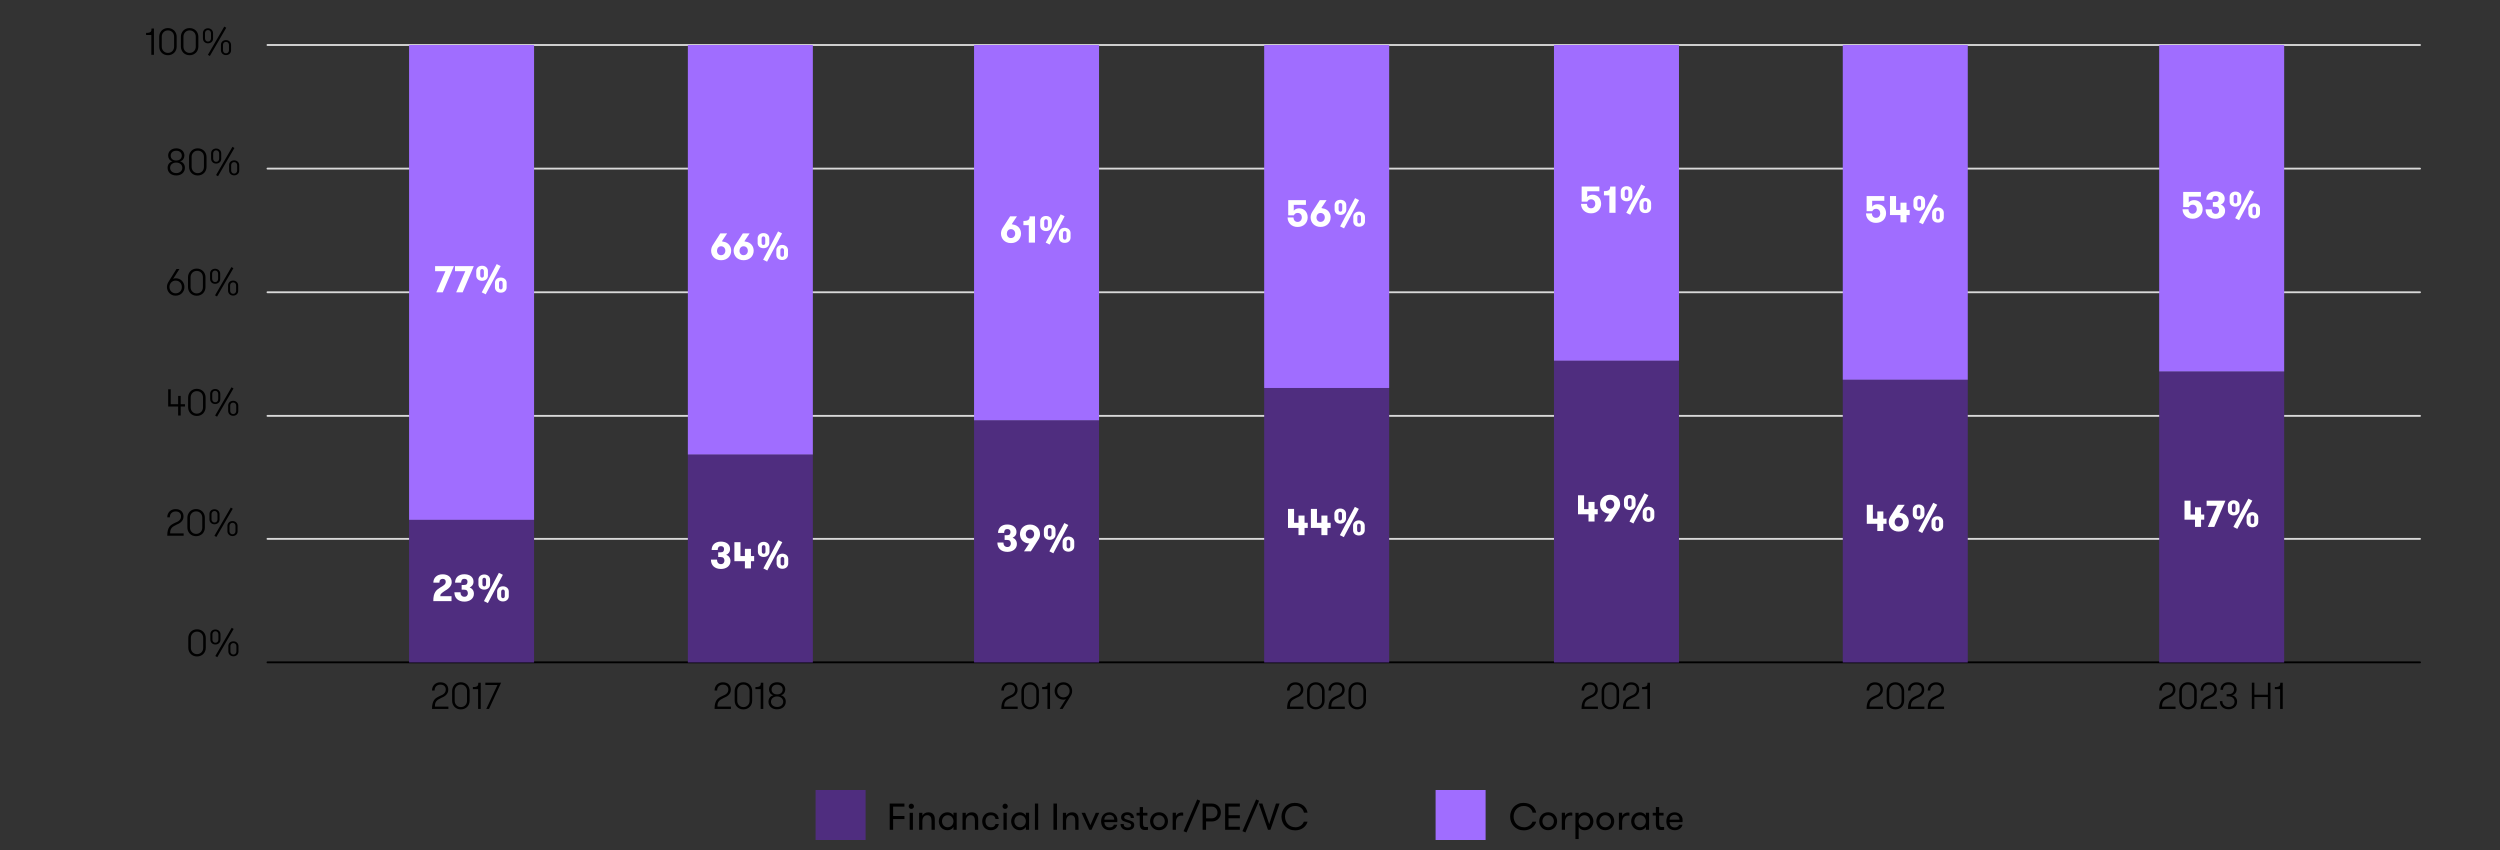 <?xml version="1.0" encoding="UTF-8"?>
<svg id="Layer_1" data-name="Layer 1" xmlns="http://www.w3.org/2000/svg" viewBox="0 0 1000 340">
  <rect x="0" y="0" width="1000" height="340" fill="#333333" stroke="none"/>
  <defs>
    <style>
      .cls-1, .cls-2 {
        fill: #4f2d7f;
      }

      .cls-3 {
        fill: #fff;
      }

      .cls-4 {
        stroke: #000;
      }

      .cls-4, .cls-5 {
        fill: none;
        stroke-linecap: round;
        stroke-linejoin: round;
        stroke-width: .75px;
      }

      .cls-5 {
        stroke: #d9d9d9;
      }

      .cls-2, .cls-6 {
        fill-rule: evenodd;
      }

      .cls-6, .cls-7 {
        fill: #a06dff;
      }
    </style>
  </defs>
  <g>
    <line class="cls-5" x1="107" y1="215.55" x2="968" y2="215.55"/>
    <line class="cls-5" x1="107" y1="166.35" x2="968" y2="166.35"/>
    <line class="cls-5" x1="107" y1="116.9" x2="968" y2="116.9"/>
    <line class="cls-5" x1="107" y1="67.45" x2="968" y2="67.45"/>
    <line class="cls-5" x1="107" y1="18" x2="968" y2="18"/>
    <line class="cls-4" x1="107" y1="264.94" x2="968" y2="264.94"/>
  </g>
  <polygon class="cls-1" points="163.63 207.94 213.63 207.94 213.63 265 163.63 265 163.63 207.94 163.63 207.94"/>
  <polygon class="cls-1" points="275.14 181.82 325.14 181.82 325.14 265 275.14 265 275.14 181.82 275.14 181.82"/>
  <polygon class="cls-1" points="389.62 168.13 439.62 168.13 439.62 265 389.62 265 389.62 168.13 389.62 168.13"/>
  <polygon class="cls-1" points="505.67 155.19 555.67 155.19 555.67 265 505.67 265 505.67 155.19 505.67 155.19"/>
  <polygon class="cls-1" points="621.59 144.29 671.59 144.29 671.59 265 621.59 265 621.59 144.29 621.59 144.29"/>
  <polygon class="cls-1" points="737.11 151.9 787.11 151.9 787.11 265 737.11 265 737.11 151.9 737.11 151.9"/>
  <polygon class="cls-1" points="863.67 148.6 913.67 148.6 913.67 265 863.67 265 863.67 148.6 863.67 148.6"/>
  <polygon class="cls-7" points="163.63 18 213.63 18 213.63 207.94 163.63 207.94 163.63 18 163.63 18"/>
  <polygon class="cls-7" points="275.14 18 325.14 18 325.14 181.82 275.14 181.82 275.14 18 275.14 18"/>
  <polygon class="cls-7" points="389.62 18 439.62 18 439.62 168.13 389.62 168.13 389.62 18 389.62 18"/>
  <polygon class="cls-7" points="505.67 18 555.67 18 555.67 155.19 505.67 155.19 505.67 18 505.67 18"/>
  <polygon class="cls-7" points="621.59 18 671.59 18 671.59 144.29 621.59 144.29 621.59 18 621.59 18"/>
  <polygon class="cls-7" points="737.11 18 787.11 18 787.11 151.9 737.11 151.9 737.11 18 737.11 18"/>
  <polygon class="cls-7" points="863.67 18 913.67 18 913.67 148.6 863.67 148.6 863.67 18 863.67 18"/>
  <g>
    <path class="cls-3" d="m173.51,238.29c.13-.58.33-1.07.58-1.47.25-.4.54-.74.88-1.02s.71-.54,1.12-.79c.31-.18.6-.35.86-.52s.5-.33.7-.5.36-.36.47-.56.17-.44.17-.7c0-.42-.12-.72-.35-.91-.23-.19-.51-.28-.85-.28-.38,0-.7.12-.95.35-.26.24-.38.63-.38,1.18h-2.42c0-.48.08-.92.25-1.33s.41-.76.73-1.06c.32-.3.71-.54,1.17-.71s.99-.25,1.59-.25c.48,0,.94.06,1.37.19s.82.31,1.15.57.59.58.79.99c.2.41.29.88.29,1.43,0,.44-.09.84-.29,1.2-.19.36-.42.68-.7.96-.28.28-.57.53-.89.74s-.61.4-.87.55c-.36.24-.66.45-.89.62s-.42.34-.56.49c-.14.15-.24.31-.29.47-.06.16-.08.34-.08.55h4.5v1.96h-7.29c0-.85.07-1.56.2-2.14Z"/>
    <path class="cls-3" d="m184.19,236.91c0,.57.14,1.01.43,1.33.29.31.67.47,1.14.47s.79-.14,1.03-.42c.24-.28.36-.6.36-.96,0-.44-.12-.79-.34-1.06-.23-.27-.63-.4-1.2-.4h-.95v-1.88h.95c.54,0,.91-.12,1.1-.36s.29-.55.29-.93c0-.4-.11-.7-.34-.89-.22-.19-.51-.28-.86-.28-.52,0-.87.14-1.06.42-.19.28-.28.65-.28,1.11h-2.43c0-.45.07-.88.22-1.28s.37-.76.67-1.07c.3-.3.68-.55,1.15-.73.46-.19,1.02-.28,1.67-.28.48,0,.94.06,1.39.18s.83.3,1.17.55.6.55.8.92.3.8.3,1.29c0,.59-.15,1.09-.46,1.5-.31.41-.67.69-1.09.83.24.09.46.21.67.36.2.15.38.33.54.54.15.21.28.45.37.73.09.27.13.58.13.91,0,.5-.1.94-.31,1.33-.21.39-.48.72-.83.99-.35.27-.75.47-1.21.61-.46.14-.93.21-1.43.21-.65,0-1.22-.09-1.72-.27s-.92-.44-1.27-.76c-.34-.33-.61-.73-.78-1.19s-.26-.97-.26-1.53h2.43Z"/>
    <path class="cls-3" d="m193.7,235.85c-.36,0-.69-.05-.98-.17s-.54-.26-.73-.45c-.2-.19-.35-.41-.46-.67-.1-.26-.16-.52-.16-.8v-1.88c0-.28.05-.55.16-.8.11-.25.26-.48.46-.67.2-.19.44-.34.73-.45s.62-.17.98-.17.68.05.97.17c.29.11.53.26.73.45.2.19.36.41.47.67.11.25.17.52.17.8v1.88c0,.28-.06.55-.17.8-.11.25-.27.48-.47.67-.2.19-.44.34-.73.45-.28.11-.61.17-.97.17Zm.72-3.96c0-.21-.07-.39-.2-.55-.13-.15-.3-.23-.52-.23s-.4.08-.53.23c-.13.16-.2.34-.2.55v1.88c0,.21.07.39.2.55.13.16.3.23.53.23s.39-.08.52-.23c.13-.15.2-.34.2-.55v-1.88Zm5.14-2.76l1.59.79-6,11.31-1.58-.79,5.98-11.31Zm3.96,9.36c0,.28-.06.55-.17.8-.11.25-.27.48-.47.67-.2.19-.44.34-.73.45-.28.11-.61.17-.97.17s-.69-.05-.98-.17c-.29-.11-.54-.26-.73-.45-.2-.19-.35-.41-.46-.67-.1-.25-.16-.52-.16-.8v-1.88c0-.28.05-.55.16-.8.11-.25.26-.48.46-.67.2-.19.44-.34.73-.45.29-.11.62-.17.98-.17s.68.06.97.17c.29.11.53.26.73.45.2.19.36.41.47.67.11.26.17.52.17.8v1.88Zm-3.05,0c0,.21.07.39.2.55s.3.23.53.23.39-.08.52-.23.2-.34.2-.55v-1.88c0-.21-.07-.39-.2-.55-.13-.16-.3-.23-.52-.23s-.4.08-.53.23c-.13.15-.2.34-.2.55v1.88Z"/>
  </g>
  <g>
    <path class="cls-3" d="m286.8,223.85c0,.57.14,1.01.43,1.33.29.31.67.47,1.14.47s.79-.14,1.04-.42c.24-.28.36-.6.36-.96,0-.44-.12-.79-.34-1.06-.23-.27-.63-.4-1.2-.4h-.95v-1.88h.95c.54,0,.91-.12,1.1-.36s.29-.55.29-.93c0-.4-.11-.7-.34-.89-.22-.19-.51-.28-.86-.28-.52,0-.87.14-1.06.42-.19.28-.28.65-.28,1.11h-2.43c0-.45.07-.88.22-1.28s.37-.76.67-1.07c.3-.3.68-.55,1.15-.73.46-.19,1.02-.28,1.67-.28.48,0,.94.06,1.39.18s.83.3,1.17.55c.33.25.6.55.8.92.2.37.3.8.3,1.29,0,.59-.15,1.09-.46,1.5s-.67.69-1.09.83c.24.09.46.21.67.36.21.15.38.33.54.54.15.21.28.45.37.73.09.27.13.58.13.91,0,.5-.1.94-.31,1.33-.21.39-.48.72-.83.99-.35.27-.75.47-1.21.61-.46.14-.93.21-1.43.21-.65,0-1.22-.09-1.72-.27s-.92-.44-1.27-.76c-.34-.33-.61-.73-.78-1.19-.18-.46-.26-.97-.26-1.53h2.43Z"/>
    <path class="cls-3" d="m297.96,224.48h-4.2v-7.61h2.43v5.55h1.77v-2.89h2.42v2.89h1.28v2.06h-1.28v2.89h-2.42v-2.89Z"/>
    <path class="cls-3" d="m305.47,222.79c-.36,0-.69-.05-.97-.17-.29-.11-.54-.26-.73-.45-.2-.19-.35-.41-.46-.67-.1-.26-.16-.52-.16-.8v-1.88c0-.28.05-.55.16-.8.11-.25.26-.48.46-.67.2-.19.44-.34.73-.45.29-.11.62-.17.97-.17s.68.05.97.17c.29.11.53.26.73.45.2.19.36.41.46.67s.17.52.17.8v1.88c0,.28-.06.55-.17.8-.11.25-.27.48-.46.67-.2.19-.44.34-.73.45-.28.11-.61.17-.97.17Zm.72-3.96c0-.21-.07-.39-.2-.55-.13-.15-.3-.23-.53-.23s-.39.08-.53.23c-.13.16-.2.34-.2.55v1.88c0,.21.07.39.2.55.13.16.3.23.53.23s.39-.08.53-.23c.13-.15.2-.34.2-.55v-1.88Zm5.14-2.76l1.59.79-6,11.31-1.57-.79,5.98-11.31Zm3.96,9.36c0,.28-.06.55-.17.8s-.27.48-.46.67c-.2.19-.44.34-.73.45-.28.11-.61.17-.97.17s-.69-.05-.97-.17c-.29-.11-.54-.26-.73-.45-.2-.19-.35-.41-.46-.67-.1-.25-.16-.52-.16-.8v-1.88c0-.28.05-.55.16-.8.11-.25.26-.48.46-.67.2-.19.44-.34.73-.45.29-.11.62-.17.97-.17s.68.06.97.17c.29.11.53.26.73.45.2.19.36.41.46.67.11.26.17.52.17.8v1.88Zm-3.05,0c0,.21.07.39.2.55.13.16.3.23.53.23s.39-.08.53-.23c.13-.16.2-.34.2-.55v-1.88c0-.21-.07-.39-.2-.55-.13-.16-.3-.23-.53-.23s-.39.08-.53.23c-.13.15-.2.34-.2.55v1.88Z"/>
  </g>
  <g>
    <path class="cls-3" d="m401.37,217.01c0,.57.14,1.01.43,1.33.29.31.67.47,1.14.47s.79-.14,1.04-.42c.24-.28.36-.6.36-.96,0-.44-.12-.79-.34-1.06-.23-.27-.63-.4-1.2-.4h-.95v-1.88h.95c.54,0,.91-.12,1.1-.36s.29-.55.29-.93c0-.4-.11-.7-.34-.89-.22-.19-.51-.28-.86-.28-.52,0-.87.14-1.06.42-.19.28-.28.65-.28,1.11h-2.43c0-.45.07-.88.22-1.28s.37-.76.67-1.07c.3-.3.68-.55,1.15-.73.46-.19,1.02-.28,1.67-.28.48,0,.94.06,1.39.18s.83.3,1.17.55c.33.25.6.55.8.92.2.37.3.8.3,1.29,0,.59-.15,1.09-.46,1.5s-.67.69-1.09.83c.24.09.46.21.67.36.21.15.38.33.54.54.15.21.28.45.37.73.09.27.13.58.13.91,0,.5-.1.94-.31,1.33-.21.39-.48.72-.83.99-.35.27-.75.47-1.21.61-.46.14-.93.21-1.43.21-.65,0-1.22-.09-1.72-.27s-.92-.44-1.27-.76c-.34-.33-.61-.73-.78-1.19-.18-.46-.26-.97-.26-1.53h2.43Z"/>
    <path class="cls-3" d="m409.6,220.53l2.1-3.16c-.58,0-1.1-.1-1.56-.31-.46-.21-.85-.48-1.17-.81s-.56-.73-.73-1.17-.26-.92-.26-1.44.09-1.01.27-1.47c.18-.46.44-.87.79-1.21.34-.35.77-.62,1.27-.83s1.06-.31,1.7-.31,1.18.1,1.67.31c.49.21.91.48,1.26.83.35.34.61.75.79,1.21s.28.95.28,1.47c0,.41-.06.8-.17,1.16s-.27.7-.47,1.01l-3.03,4.72h-2.73Zm2.4-8.68c-.26,0-.49.05-.7.14-.21.1-.38.22-.52.38-.15.16-.26.35-.34.57s-.12.45-.12.69.04.48.12.7.19.4.34.56c.14.16.32.29.52.38.21.1.44.14.7.14.51,0,.91-.17,1.21-.52.29-.34.44-.77.44-1.27s-.15-.91-.44-1.26c-.29-.35-.7-.52-1.21-.52Z"/>
    <path class="cls-3" d="m419.88,215.94c-.36,0-.69-.05-.98-.17-.29-.11-.54-.26-.73-.45-.2-.19-.35-.41-.46-.67-.11-.26-.16-.52-.16-.8v-1.88c0-.28.05-.55.16-.8s.26-.48.46-.67c.2-.19.45-.34.73-.45.29-.11.62-.17.98-.17s.68.05.97.17.53.26.73.45c.2.19.36.41.47.67.11.25.16.52.16.8v1.88c0,.28-.05.55-.16.8-.11.25-.27.48-.47.67-.2.19-.44.34-.73.45s-.61.17-.97.17Zm.72-3.96c0-.21-.06-.39-.2-.55-.13-.15-.3-.23-.52-.23s-.4.08-.53.23c-.13.16-.2.34-.2.55v1.88c0,.21.06.39.2.55.13.16.3.23.53.23s.39-.08.52-.23c.13-.15.2-.34.2-.55v-1.88Zm5.14-2.76l1.59.79-6,11.31-1.58-.79,5.98-11.31Zm3.96,9.36c0,.28-.05.55-.16.8-.11.25-.27.48-.47.67-.2.19-.44.34-.73.45-.29.11-.61.17-.97.17s-.69-.05-.98-.17c-.29-.11-.54-.26-.73-.45-.2-.19-.35-.41-.46-.67s-.16-.52-.16-.8v-1.88c0-.28.05-.55.16-.8.11-.25.26-.48.46-.67.2-.19.45-.34.73-.45.29-.11.62-.17.98-.17s.68.06.97.17c.29.11.53.26.73.45.2.19.36.41.47.67.11.26.16.52.16.8v1.88Zm-3.04,0c0,.21.06.39.2.55.13.16.3.23.53.23s.39-.08.52-.23c.13-.16.2-.34.2-.55v-1.88c0-.21-.06-.39-.2-.55-.13-.16-.3-.23-.52-.23s-.4.08-.53.23c-.13.15-.2.34-.2.55v1.88Z"/>
  </g>
  <g>
    <path class="cls-3" d="m519.4,211.17h-4.2v-7.61h2.43v5.55h1.77v-2.89h2.42v2.89h1.28v2.06h-1.28v2.89h-2.42v-2.89Z"/>
    <path class="cls-3" d="m528.56,211.17h-4.2v-7.61h2.43v5.55h1.77v-2.89h2.42v2.89h1.28v2.06h-1.28v2.89h-2.42v-2.89Z"/>
    <path class="cls-3" d="m536.08,209.47c-.36,0-.69-.05-.98-.17s-.54-.26-.73-.45c-.2-.19-.35-.41-.46-.67-.1-.26-.16-.52-.16-.8v-1.88c0-.28.05-.55.16-.8.11-.25.26-.48.46-.67.2-.19.44-.34.73-.45s.62-.17.98-.17.68.05.97.17c.29.11.53.26.73.45.2.19.36.41.47.67.11.25.17.52.17.8v1.88c0,.28-.06.55-.17.8-.11.25-.27.48-.47.67-.2.19-.44.34-.73.45-.28.11-.61.17-.97.17Zm.72-3.96c0-.21-.07-.39-.2-.55-.13-.15-.3-.23-.52-.23s-.4.08-.53.23c-.13.16-.2.34-.2.55v1.88c0,.21.07.39.2.55.13.16.3.23.53.23s.39-.08.52-.23c.13-.15.2-.34.2-.55v-1.88Zm5.14-2.76l1.59.79-6,11.31-1.58-.79,5.98-11.31Zm3.96,9.36c0,.28-.06.55-.17.8-.11.25-.27.48-.47.67-.2.19-.44.34-.73.45-.28.11-.61.17-.97.17s-.69-.05-.98-.17c-.29-.11-.54-.26-.73-.45-.2-.19-.35-.41-.46-.67-.1-.25-.16-.52-.16-.8v-1.88c0-.28.05-.55.16-.8.11-.25.26-.48.46-.67.2-.19.44-.34.73-.45.29-.11.62-.17.98-.17s.68.06.97.17c.29.11.53.26.73.45.2.19.36.41.47.67.11.26.17.52.17.8v1.88Zm-3.05,0c0,.21.07.39.2.55s.3.23.53.23.39-.08.52-.23.2-.34.2-.55v-1.88c0-.21-.07-.39-.2-.55-.13-.16-.3-.23-.52-.23s-.4.08-.53.23c-.13.15-.2.34-.2.55v1.88Z"/>
  </g>
  <g>
    <path class="cls-3" d="m635.4,205.72h-4.2v-7.61h2.43v5.55h1.77v-2.89h2.42v2.89h1.28v2.06h-1.28v2.89h-2.42v-2.89Z"/>
    <path class="cls-3" d="m641.64,208.61l2.1-3.16c-.58,0-1.1-.1-1.56-.31-.46-.21-.85-.48-1.17-.81s-.57-.73-.74-1.17-.25-.92-.25-1.44.09-1.01.27-1.47c.18-.46.44-.87.79-1.21.35-.35.77-.62,1.27-.83s1.07-.31,1.7-.31,1.18.1,1.67.31c.5.21.92.48,1.26.83.34.34.61.75.79,1.21.18.46.28.95.28,1.47,0,.41-.06.8-.17,1.16s-.27.7-.47,1.01l-3.03,4.72h-2.73Zm2.4-8.68c-.26,0-.49.05-.7.14-.21.1-.38.22-.53.38s-.26.35-.34.57-.12.45-.12.69.04.48.12.7.19.4.34.56.32.29.53.38c.21.1.44.14.7.14.51,0,.91-.17,1.21-.52.29-.34.44-.77.44-1.27s-.15-.91-.44-1.26c-.29-.35-.7-.52-1.21-.52Z"/>
    <path class="cls-3" d="m651.91,204.02c-.36,0-.69-.05-.97-.17-.29-.11-.54-.26-.73-.45-.2-.19-.35-.41-.46-.67-.1-.26-.16-.52-.16-.8v-1.88c0-.28.05-.55.16-.8.11-.25.26-.48.46-.67.2-.19.44-.34.73-.45.29-.11.62-.17.97-.17s.68.05.97.17c.29.11.53.26.73.45.2.19.36.41.46.67s.17.52.17.8v1.88c0,.28-.06.55-.17.8-.11.25-.27.48-.46.67-.2.19-.44.34-.73.45-.28.11-.61.17-.97.17Zm.72-3.96c0-.21-.07-.39-.2-.55-.13-.15-.3-.23-.53-.23s-.39.08-.53.23c-.13.16-.2.34-.2.55v1.88c0,.21.07.39.2.55.13.16.3.23.53.23s.39-.08.53-.23c.13-.15.2-.34.2-.55v-1.88Zm5.14-2.76l1.59.79-6,11.31-1.57-.79,5.98-11.31Zm3.96,9.36c0,.28-.06.55-.17.8s-.27.48-.46.67c-.2.19-.44.34-.73.45-.28.11-.61.17-.97.17s-.69-.05-.97-.17c-.29-.11-.54-.26-.73-.45-.2-.19-.35-.41-.46-.67-.1-.25-.16-.52-.16-.8v-1.88c0-.28.05-.55.16-.8.11-.25.26-.48.46-.67.2-.19.44-.34.73-.45.29-.11.62-.17.97-.17s.68.06.97.17c.29.11.53.26.73.45.2.19.36.41.46.67.11.26.17.52.17.8v1.88Zm-3.05,0c0,.21.07.39.2.55.13.16.3.23.53.23s.39-.08.53-.23c.13-.16.2-.34.2-.55v-1.88c0-.21-.07-.39-.2-.55-.13-.16-.3-.23-.53-.23s-.39.08-.53.23c-.13.15-.2.34-.2.55v1.88Z"/>
  </g>
  <g>
    <path class="cls-3" d="m750.92,209.52h-4.2v-7.61h2.43v5.55h1.77v-2.89h2.42v2.89h1.28v2.06h-1.28v2.89h-2.42v-2.89Z"/>
    <path class="cls-3" d="m759.5,212.63c-.62,0-1.18-.1-1.67-.31s-.92-.48-1.26-.83-.61-.75-.79-1.21c-.18-.46-.28-.95-.28-1.47,0-.4.06-.78.17-1.15.11-.37.27-.71.47-1.03l3.03-4.72h2.73l-2.1,3.15c.21.03.42.08.63.17.48.06.91.19,1.29.4.38.21.7.48.97.8.27.33.47.69.62,1.09.14.41.21.83.21,1.28,0,.52-.09,1.01-.28,1.47-.19.46-.45.86-.79,1.21s-.77.62-1.26.83-1.06.31-1.69.31Zm0-2.03c.25,0,.48-.05.69-.14.21-.1.39-.22.53-.38s.26-.35.34-.57c.08-.22.12-.45.12-.69s-.04-.48-.12-.7c-.08-.21-.19-.4-.34-.56-.14-.16-.32-.29-.53-.38-.21-.1-.44-.14-.69-.14-.51,0-.91.17-1.21.52-.29.34-.44.77-.44,1.27s.15.91.44,1.26.7.52,1.21.52Z"/>
    <path class="cls-3" d="m767.44,207.83c-.36,0-.69-.05-.98-.17s-.54-.26-.73-.45c-.2-.19-.35-.41-.46-.67-.1-.26-.16-.52-.16-.8v-1.88c0-.28.05-.55.16-.8.11-.25.26-.48.46-.67.2-.19.44-.34.73-.45s.62-.17.98-.17.68.05.97.17c.29.11.53.26.73.45.2.19.36.41.47.67.11.25.17.52.17.8v1.88c0,.28-.06.55-.17.8-.11.25-.27.48-.47.67-.2.19-.44.34-.73.45-.28.11-.61.17-.97.17Zm.72-3.96c0-.21-.07-.39-.2-.55-.13-.15-.3-.23-.52-.23s-.4.08-.53.23c-.13.16-.2.34-.2.55v1.88c0,.21.07.39.2.55.13.16.3.23.53.23s.39-.08.52-.23c.13-.15.2-.34.2-.55v-1.88Zm5.14-2.76l1.59.79-6,11.31-1.58-.79,5.98-11.31Zm3.96,9.36c0,.28-.06.55-.17.8-.11.25-.27.48-.47.67-.2.19-.44.34-.73.45-.28.11-.61.17-.97.17s-.69-.05-.98-.17c-.29-.11-.54-.26-.73-.45-.2-.19-.35-.41-.46-.67-.1-.25-.16-.52-.16-.8v-1.88c0-.28.05-.55.16-.8.11-.25.26-.48.46-.67.2-.19.44-.34.73-.45.29-.11.62-.17.98-.17s.68.06.97.17c.29.11.53.26.73.45.2.19.36.41.47.67.11.26.17.52.17.8v1.88Zm-3.05,0c0,.21.07.39.2.55s.3.23.53.23.39-.08.52-.23.2-.34.2-.55v-1.88c0-.21-.07-.39-.2-.55-.13-.16-.3-.23-.52-.23s-.4.08-.53.23c-.13.15-.2.34-.2.55v1.88Z"/>
  </g>
  <g>
    <path class="cls-3" d="m878,207.87h-4.2v-7.61h2.43v5.55h1.77v-2.89h2.42v2.89h1.28v2.06h-1.28v2.89h-2.42v-2.89Z"/>
    <path class="cls-3" d="m890.18,200.27l-4.47,10.5h-2.59l3.65-8.46h-4.12v-2.04h7.54Z"/>
    <path class="cls-3" d="m893.48,206.18c-.36,0-.69-.05-.98-.17s-.54-.26-.73-.45c-.2-.19-.35-.41-.46-.67-.1-.26-.16-.52-.16-.8v-1.88c0-.28.05-.55.16-.8.11-.25.26-.48.46-.67.2-.19.44-.34.73-.45s.62-.17.98-.17.68.05.97.17c.29.11.53.26.73.45.2.19.36.41.47.67.11.25.17.52.17.8v1.88c0,.28-.06.55-.17.8-.11.25-.27.48-.47.67-.2.19-.44.34-.73.45-.28.11-.61.17-.97.17Zm.72-3.96c0-.21-.07-.39-.2-.55-.13-.15-.3-.23-.52-.23s-.4.08-.53.23c-.13.16-.2.34-.2.55v1.88c0,.21.07.39.2.55.13.16.3.23.53.23s.39-.08.52-.23c.13-.15.2-.34.2-.55v-1.88Zm5.14-2.76l1.59.79-6,11.31-1.58-.79,5.98-11.31Zm3.96,9.36c0,.28-.06.55-.17.8-.11.25-.27.48-.47.67-.2.19-.44.34-.73.45-.28.11-.61.17-.97.17s-.69-.05-.98-.17c-.29-.11-.54-.26-.73-.45-.2-.19-.35-.41-.46-.67-.1-.25-.16-.52-.16-.8v-1.88c0-.28.05-.55.16-.8.11-.25.26-.48.46-.67.2-.19.44-.34.73-.45.29-.11.62-.17.98-.17s.68.06.97.17c.29.11.53.26.73.45.2.19.36.41.47.67.11.26.17.52.17.8v1.88Zm-3.05,0c0,.21.07.39.2.55s.3.23.53.23.39-.08.52-.23.2-.34.2-.55v-1.88c0-.21-.07-.39-.2-.55-.13-.16-.3-.23-.52-.23s-.4.08-.53.23c-.13.15-.2.34-.2.55v1.88Z"/>
  </g>
  <g>
    <path class="cls-3" d="m181.57,106.44l-4.47,10.5h-2.59l3.65-8.46h-4.12v-2.04h7.54Z"/>
    <path class="cls-3" d="m189.53,106.44l-4.47,10.5h-2.59l3.65-8.46h-4.12v-2.04h7.54Z"/>
    <path class="cls-3" d="m192.83,112.35c-.36,0-.69-.06-.98-.17s-.54-.26-.73-.45c-.2-.19-.35-.41-.46-.67-.1-.25-.16-.52-.16-.8v-1.88c0-.28.05-.55.16-.8.11-.25.26-.48.46-.67.2-.19.44-.34.73-.45.29-.11.62-.16.98-.16s.68.05.97.16c.29.11.53.26.73.45s.36.41.47.67c.11.25.17.52.17.8v1.88c0,.28-.06.55-.17.8-.11.25-.27.48-.47.67s-.44.34-.73.45c-.28.11-.61.17-.97.17Zm.72-3.96c0-.21-.07-.39-.2-.55-.13-.15-.3-.23-.52-.23s-.4.08-.53.23c-.13.16-.2.34-.2.55v1.88c0,.21.07.39.2.55.13.16.3.23.53.23s.39-.08.52-.23c.13-.15.2-.34.2-.55v-1.88Zm5.14-2.76l1.59.79-6,11.31-1.58-.79,5.98-11.31Zm3.96,9.36c0,.28-.06.55-.17.8-.11.25-.27.48-.47.67s-.44.34-.73.45c-.28.11-.61.16-.97.16s-.69-.05-.98-.16c-.29-.11-.54-.26-.73-.45-.2-.19-.35-.41-.46-.67-.1-.25-.16-.52-.16-.8v-1.88c0-.28.05-.55.16-.8.11-.25.26-.48.46-.67.2-.19.44-.34.73-.45.29-.11.62-.17.98-.17s.68.06.97.17c.29.11.53.26.73.45s.36.41.47.67c.11.25.17.52.17.8v1.88Zm-3.05,0c0,.21.07.39.2.55.13.15.3.23.53.23s.39-.08.52-.23c.13-.16.2-.34.2-.55v-1.88c0-.21-.07-.39-.2-.55-.13-.15-.3-.23-.52-.23s-.4.08-.53.23c-.13.16-.2.34-.2.55v1.88Z"/>
  </g>
  <g>
    <path class="cls-3" d="m288.45,104.09c-.62,0-1.18-.1-1.67-.31-.5-.2-.92-.48-1.26-.82-.34-.35-.61-.75-.79-1.21-.18-.46-.28-.95-.28-1.47,0-.4.06-.78.17-1.15.11-.36.27-.71.47-1.03l3.03-4.73h2.73l-2.1,3.15c.21.03.42.08.63.17.48.06.91.19,1.29.41.38.21.7.48.97.8.27.33.47.69.62,1.1.14.4.21.83.21,1.28,0,.52-.09,1.01-.28,1.47-.19.46-.45.86-.79,1.21-.35.34-.77.62-1.26.82-.5.21-1.06.31-1.69.31Zm0-2.02c.25,0,.48-.05.69-.14.21-.09.39-.22.53-.38s.26-.35.34-.57c.08-.22.12-.45.12-.69s-.04-.48-.12-.7-.19-.4-.34-.56-.32-.29-.53-.38c-.21-.09-.44-.14-.69-.14-.51,0-.91.17-1.21.52-.29.35-.44.77-.44,1.27s.15.91.44,1.26.7.52,1.21.52Z"/>
    <path class="cls-3" d="m297.45,104.09c-.62,0-1.18-.1-1.67-.31-.5-.2-.92-.48-1.26-.82-.34-.35-.61-.75-.79-1.21-.18-.46-.28-.95-.28-1.47,0-.4.06-.78.17-1.15.11-.36.27-.71.47-1.03l3.03-4.73h2.73l-2.1,3.15c.21.03.42.08.63.17.48.06.91.19,1.29.41.38.21.7.48.97.8.27.33.47.69.62,1.1.14.4.21.83.21,1.28,0,.52-.09,1.01-.28,1.47-.19.46-.45.86-.79,1.21-.35.34-.77.62-1.26.82-.5.21-1.06.31-1.69.31Zm0-2.02c.25,0,.48-.05.69-.14.21-.09.39-.22.53-.38s.26-.35.34-.57c.08-.22.12-.45.12-.69s-.04-.48-.12-.7-.19-.4-.34-.56-.32-.29-.53-.38c-.21-.09-.44-.14-.69-.14-.51,0-.91.17-1.21.52-.29.35-.44.77-.44,1.27s.15.91.44,1.26.7.52,1.21.52Z"/>
    <path class="cls-3" d="m305.38,99.29c-.36,0-.69-.06-.98-.17s-.54-.26-.73-.45c-.2-.19-.35-.41-.46-.67-.1-.25-.16-.52-.16-.8v-1.88c0-.28.05-.55.16-.8.11-.25.26-.48.46-.67.2-.19.44-.34.73-.45.29-.11.62-.16.98-.16s.68.05.97.16c.29.11.53.26.73.45s.36.41.47.67c.11.25.17.52.17.8v1.88c0,.28-.06.55-.17.8-.11.25-.27.48-.47.67s-.44.34-.73.45c-.28.11-.61.17-.97.17Zm.72-3.96c0-.21-.07-.39-.2-.55-.13-.15-.3-.23-.52-.23s-.4.08-.53.23c-.13.16-.2.34-.2.55v1.88c0,.21.07.39.2.55.13.16.3.23.53.23s.39-.08.52-.23c.13-.15.2-.34.2-.55v-1.88Zm5.14-2.76l1.59.79-6,11.31-1.58-.79,5.98-11.31Zm3.96,9.36c0,.28-.06.55-.17.8-.11.25-.27.48-.47.67s-.44.34-.73.45c-.28.11-.61.16-.97.16s-.69-.05-.98-.16c-.29-.11-.54-.26-.73-.45-.2-.19-.35-.41-.46-.67-.1-.25-.16-.52-.16-.8v-1.88c0-.28.05-.55.16-.8.11-.25.26-.48.46-.67.2-.19.44-.34.73-.45.29-.11.62-.17.98-.17s.68.06.97.17c.29.11.53.26.73.45s.36.41.47.67c.11.25.17.52.17.8v1.88Zm-3.05,0c0,.21.07.39.2.55.13.15.3.23.53.23s.39-.08.52-.23c.13-.16.2-.34.2-.55v-1.88c0-.21-.07-.39-.2-.55-.13-.15-.3-.23-.52-.23s-.4.08-.53.23c-.13.16-.2.34-.2.55v1.88Z"/>
  </g>
  <g>
    <path class="cls-3" d="m404.39,97.24c-.62,0-1.18-.1-1.67-.31-.5-.2-.92-.48-1.26-.82-.34-.35-.61-.75-.79-1.21-.18-.46-.28-.95-.28-1.47,0-.4.06-.78.17-1.15.11-.36.27-.71.47-1.03l3.03-4.73h2.73l-2.1,3.15c.21.03.42.08.63.17.48.06.91.19,1.29.41.38.21.7.48.97.8.27.33.47.69.62,1.1.14.4.21.83.21,1.28,0,.52-.09,1.01-.28,1.47-.19.46-.45.86-.79,1.21-.35.34-.77.62-1.26.82-.5.21-1.06.31-1.69.31Zm0-2.02c.25,0,.48-.05.69-.14.21-.09.39-.22.53-.38s.26-.35.34-.57c.08-.22.12-.45.12-.69s-.04-.48-.12-.7-.19-.4-.34-.56-.32-.29-.53-.38c-.21-.09-.44-.14-.69-.14-.51,0-.91.17-1.21.52-.29.35-.44.77-.44,1.27s.15.91.44,1.26.7.52,1.21.52Z"/>
    <path class="cls-3" d="m409.36,88.38c.51,0,.93-.04,1.25-.11.33-.07.58-.19.76-.34.18-.15.3-.34.38-.57.07-.23.1-.5.1-.83h2.15v10.5h-2.48v-6.94h-2.16v-1.71Z"/>
    <path class="cls-3" d="m418.41,92.44c-.36,0-.69-.06-.98-.17s-.54-.26-.73-.45c-.2-.19-.35-.41-.46-.67-.1-.25-.16-.52-.16-.8v-1.88c0-.28.05-.55.16-.8.11-.25.26-.48.46-.67.2-.19.44-.34.73-.45.29-.11.62-.16.98-.16s.68.05.97.16c.29.11.53.26.73.45s.36.41.47.67c.11.25.17.52.17.8v1.88c0,.28-.06.55-.17.8-.11.25-.27.48-.47.67s-.44.34-.73.45c-.28.11-.61.17-.97.17Zm.72-3.96c0-.21-.07-.39-.2-.55-.13-.15-.3-.23-.52-.23s-.4.08-.53.23c-.13.16-.2.34-.2.55v1.88c0,.21.07.39.2.55.13.16.3.23.53.23s.39-.08.52-.23c.13-.15.2-.34.2-.55v-1.88Zm5.14-2.76l1.59.79-6,11.31-1.58-.79,5.98-11.31Zm3.96,9.36c0,.28-.06.55-.17.8-.11.25-.27.48-.47.67s-.44.34-.73.45c-.28.11-.61.16-.97.16s-.69-.05-.98-.16c-.29-.11-.54-.26-.73-.45-.2-.19-.35-.41-.46-.67-.1-.25-.16-.52-.16-.8v-1.88c0-.28.05-.55.16-.8.11-.25.26-.48.46-.67.2-.19.44-.34.73-.45.29-.11.62-.17.98-.17s.68.06.97.17c.29.11.53.26.73.45s.36.41.47.67c.11.25.17.52.17.8v1.88Zm-3.05,0c0,.21.07.39.2.55.13.15.3.23.53.23s.39-.08.52-.23c.13-.16.2-.34.2-.55v-1.88c0-.21-.07-.39-.2-.55-.13-.15-.3-.23-.52-.23s-.4.08-.53.23c-.13.16-.2.34-.2.55v1.88Z"/>
  </g>
  <g>
    <path class="cls-3" d="m515.28,80.06h7.09v1.89h-4.86v2.34c.1-.16.23-.3.39-.42s.34-.22.53-.3c.2-.08.4-.14.6-.18.2-.04.41-.06.61-.06.58,0,1.08.1,1.51.31s.79.48,1.07.82.5.73.64,1.16c.14.44.21.88.21,1.34,0,.52-.09,1.01-.28,1.48-.19.46-.45.87-.79,1.21-.34.35-.77.62-1.27.83-.5.21-1.07.31-1.7.31s-1.18-.1-1.67-.31c-.5-.2-.92-.48-1.26-.83-.34-.34-.61-.75-.79-1.21-.18-.46-.28-.94-.28-1.45h2.36c0,.49.15.91.44,1.26s.7.52,1.21.52c.26,0,.49-.05.7-.14.21-.09.38-.22.53-.39.14-.17.26-.36.34-.58.08-.22.12-.46.12-.71s-.04-.47-.11-.68c-.07-.21-.18-.4-.33-.57-.14-.17-.32-.29-.52-.39-.21-.09-.44-.14-.7-.14-.36,0-.66.08-.91.24-.25.16-.45.4-.61.72h-2.26v-6.08Z"/>
    <path class="cls-3" d="m528.24,90.77c-.62,0-1.18-.1-1.67-.31-.5-.2-.92-.48-1.26-.82-.34-.35-.61-.75-.79-1.21-.18-.46-.28-.95-.28-1.47,0-.4.06-.78.17-1.15.11-.36.27-.71.47-1.03l3.03-4.73h2.73l-2.1,3.15c.21.03.42.08.63.17.48.06.91.19,1.29.41.38.21.7.48.97.8.27.33.47.69.62,1.1.14.4.21.83.21,1.28,0,.52-.09,1.01-.28,1.47-.19.46-.45.86-.79,1.21-.35.34-.77.62-1.26.82-.5.21-1.06.31-1.69.31Zm0-2.02c.25,0,.48-.05.69-.14.21-.09.39-.22.53-.38s.26-.35.34-.57c.08-.22.12-.45.12-.69s-.04-.48-.12-.7-.19-.4-.34-.56-.32-.29-.53-.38c-.21-.09-.44-.14-.69-.14-.51,0-.91.17-1.21.52-.29.35-.44.77-.44,1.27s.15.91.44,1.26.7.52,1.21.52Z"/>
    <path class="cls-3" d="m536.17,85.97c-.36,0-.69-.06-.98-.17s-.54-.26-.73-.45c-.2-.19-.35-.41-.46-.67-.1-.25-.16-.52-.16-.8v-1.88c0-.28.05-.55.16-.8.11-.25.26-.48.46-.67.2-.19.44-.34.73-.45.29-.11.62-.16.98-.16s.68.05.97.16c.29.11.53.26.73.45s.36.41.47.67c.11.25.17.52.17.8v1.88c0,.28-.06.55-.17.8-.11.25-.27.48-.47.67s-.44.34-.73.45c-.28.11-.61.17-.97.17Zm.72-3.96c0-.21-.07-.39-.2-.55-.13-.15-.3-.23-.52-.23s-.4.08-.53.23c-.13.16-.2.34-.2.55v1.88c0,.21.07.39.2.55.13.16.3.23.53.23s.39-.08.52-.23c.13-.15.2-.34.2-.55v-1.88Zm5.14-2.76l1.59.79-6,11.31-1.58-.79,5.98-11.31Zm3.96,9.36c0,.28-.06.55-.17.8-.11.25-.27.48-.47.67s-.44.34-.73.45c-.28.11-.61.16-.97.16s-.69-.05-.98-.16c-.29-.11-.54-.26-.73-.45-.2-.19-.35-.41-.46-.67-.1-.25-.16-.52-.16-.8v-1.88c0-.28.05-.55.16-.8.11-.25.26-.48.46-.67.2-.19.44-.34.73-.45.29-.11.62-.17.98-.17s.68.06.97.17c.29.11.53.26.73.45s.36.41.47.67c.11.25.17.52.17.8v1.88Zm-3.05,0c0,.21.07.39.2.55.13.15.3.23.53.23s.39-.08.52-.23c.13-.16.2-.34.2-.55v-1.88c0-.21-.07-.39-.2-.55-.13-.15-.3-.23-.52-.23s-.4.08-.53.23c-.13.16-.2.34-.2.55v1.88Z"/>
  </g>
  <g>
    <path class="cls-3" d="m632.66,74.61h7.09v1.89h-4.86v2.34c.1-.16.23-.3.39-.42s.34-.22.53-.3c.2-.08.4-.14.6-.18.2-.04.41-.06.61-.06.58,0,1.08.1,1.51.31s.79.48,1.07.82.5.73.64,1.16c.14.44.21.88.21,1.34,0,.52-.09,1.01-.28,1.48s-.45.87-.79,1.21c-.34.35-.77.62-1.27.83-.5.21-1.06.31-1.7.31s-1.18-.1-1.67-.31c-.49-.2-.91-.48-1.26-.83-.35-.34-.61-.75-.79-1.21-.19-.46-.28-.94-.28-1.45h2.36c0,.49.15.91.44,1.26s.7.52,1.21.52c.26,0,.49-.05.7-.14.21-.09.38-.22.53-.39s.26-.36.34-.58c.08-.22.12-.46.12-.71s-.04-.47-.11-.68c-.07-.21-.19-.4-.33-.57s-.32-.29-.53-.39c-.21-.09-.44-.14-.7-.14-.36,0-.66.08-.91.24-.24.16-.45.4-.61.72h-2.26v-6.08Z"/>
    <path class="cls-3" d="m641.58,76.46c.51,0,.93-.04,1.25-.11.32-.07.58-.19.76-.34.18-.15.3-.34.38-.57.07-.23.1-.5.1-.83h2.15v10.5h-2.48v-6.94h-2.16v-1.71Z"/>
    <path class="cls-3" d="m650.63,80.52c-.36,0-.69-.06-.97-.17-.29-.11-.54-.26-.73-.45-.2-.19-.35-.41-.46-.67-.1-.25-.16-.52-.16-.8v-1.88c0-.28.05-.55.16-.8.11-.25.26-.48.46-.67.2-.19.44-.34.73-.45.29-.11.62-.16.97-.16s.68.05.97.16c.29.11.53.26.73.45.2.19.36.41.46.67s.17.52.17.8v1.88c0,.28-.06.55-.17.8s-.27.48-.46.67c-.2.19-.44.34-.73.45-.28.11-.61.17-.97.17Zm.72-3.96c0-.21-.07-.39-.2-.55-.13-.15-.3-.23-.53-.23s-.39.08-.53.23c-.13.16-.2.34-.2.55v1.88c0,.21.07.39.2.55.13.16.3.23.53.23s.39-.08.53-.23c.13-.15.2-.34.2-.55v-1.88Zm5.14-2.76l1.59.79-6,11.31-1.57-.79,5.98-11.31Zm3.96,9.36c0,.28-.06.55-.17.8s-.27.48-.46.67c-.2.19-.44.34-.73.45-.28.11-.61.16-.97.16s-.69-.05-.97-.16c-.29-.11-.54-.26-.73-.45-.2-.19-.35-.41-.46-.67-.1-.25-.16-.52-.16-.8v-1.88c0-.28.05-.55.16-.8.11-.25.26-.48.46-.67.2-.19.44-.34.73-.45.29-.11.62-.17.97-.17s.68.06.97.17c.29.11.53.26.73.45.2.19.36.41.46.67s.17.52.17.8v1.88Zm-3.05,0c0,.21.07.39.2.55.13.15.3.23.53.23s.39-.08.53-.23c.13-.16.2-.34.2-.55v-1.88c0-.21-.07-.39-.2-.55-.13-.15-.3-.23-.53-.23s-.39.08-.53.23c-.13.16-.2.34-.2.55v1.88Z"/>
  </g>
  <g>
    <path class="cls-3" d="m746.64,78.42h7.09v1.89h-4.86v2.34c.1-.16.23-.3.39-.42s.34-.22.53-.3c.2-.08.4-.14.6-.18.2-.04.41-.06.61-.06.58,0,1.08.1,1.51.31s.79.48,1.07.82.5.73.64,1.16c.14.44.21.88.21,1.34,0,.52-.09,1.01-.28,1.48-.19.46-.45.87-.79,1.21-.34.35-.77.62-1.27.83-.5.21-1.07.31-1.7.31s-1.18-.1-1.67-.31c-.5-.2-.92-.48-1.26-.83-.34-.34-.61-.75-.79-1.21-.18-.46-.28-.94-.28-1.45h2.36c0,.49.15.91.44,1.26s.7.52,1.21.52c.26,0,.49-.05.7-.14.21-.09.38-.22.53-.39.14-.17.26-.36.34-.58.08-.22.12-.46.12-.71s-.04-.47-.11-.68c-.07-.21-.18-.4-.33-.57-.14-.17-.32-.29-.52-.39-.21-.09-.44-.14-.7-.14-.36,0-.66.08-.91.24-.25.16-.45.4-.61.72h-2.26v-6.08Z"/>
    <path class="cls-3" d="m760.19,86.02h-4.2v-7.6h2.43v5.55h1.77v-2.9h2.42v2.9h1.28v2.06h-1.28v2.9h-2.42v-2.9Z"/>
    <path class="cls-3" d="m767.7,84.33c-.36,0-.69-.06-.98-.17s-.54-.26-.73-.45c-.2-.19-.35-.41-.46-.67-.1-.25-.16-.52-.16-.8v-1.88c0-.28.05-.55.16-.8.11-.25.26-.48.46-.67.2-.19.44-.34.73-.45.29-.11.62-.16.98-.16s.68.05.97.16c.29.11.53.26.73.45s.36.41.47.67c.11.25.17.52.17.8v1.88c0,.28-.06.55-.17.8-.11.25-.27.48-.47.67s-.44.34-.73.45c-.28.11-.61.17-.97.17Zm.72-3.96c0-.21-.07-.39-.2-.55-.13-.15-.3-.23-.52-.23s-.4.08-.53.23c-.13.16-.2.34-.2.55v1.88c0,.21.07.39.2.55.13.16.3.23.53.23s.39-.08.52-.23c.13-.15.2-.34.2-.55v-1.88Zm5.14-2.76l1.59.79-6,11.31-1.58-.79,5.98-11.31Zm3.96,9.36c0,.28-.06.55-.17.8-.11.25-.27.48-.47.67s-.44.34-.73.45c-.28.11-.61.16-.97.16s-.69-.05-.98-.16c-.29-.11-.54-.26-.73-.45-.2-.19-.35-.41-.46-.67-.1-.25-.16-.52-.16-.8v-1.88c0-.28.05-.55.16-.8.11-.25.26-.48.46-.67.2-.19.44-.34.73-.45.29-.11.62-.17.98-.17s.68.06.97.17c.29.11.53.26.73.45s.36.41.47.67c.11.25.17.52.17.8v1.88Zm-3.05,0c0,.21.07.39.2.55.13.15.3.23.53.23s.39-.08.52-.23c.13-.16.2-.34.2-.55v-1.88c0-.21-.07-.39-.2-.55-.13-.15-.3-.23-.52-.23s-.4.08-.53.23c-.13.16-.2.34-.2.55v1.88Z"/>
  </g>
  <g>
    <path class="cls-3" d="m873.27,76.77h7.09v1.89h-4.86v2.34c.1-.16.23-.3.39-.42s.34-.22.53-.3c.2-.08.4-.14.6-.18.2-.04.41-.06.61-.06.58,0,1.08.1,1.51.31s.79.48,1.07.82.5.73.64,1.16c.14.44.21.88.21,1.34,0,.52-.09,1.01-.28,1.48-.19.46-.45.87-.79,1.21-.34.35-.77.62-1.27.83-.5.21-1.07.31-1.7.31s-1.18-.1-1.67-.31c-.5-.2-.92-.48-1.26-.83-.34-.34-.61-.75-.79-1.21-.18-.46-.28-.94-.28-1.45h2.36c0,.49.15.91.44,1.26s.7.52,1.21.52c.26,0,.49-.05.7-.14.21-.09.38-.22.53-.39.14-.17.26-.36.34-.58.08-.22.12-.46.12-.71s-.04-.47-.11-.68c-.07-.21-.18-.4-.33-.57-.14-.17-.32-.29-.52-.39-.21-.09-.44-.14-.7-.14-.36,0-.66.08-.91.24-.25.16-.45.4-.61.72h-2.26v-6.08Z"/>
    <path class="cls-3" d="m884.67,83.74c0,.57.14,1.01.43,1.33.29.31.67.47,1.14.47s.79-.14,1.03-.42c.24-.28.36-.6.36-.96,0-.44-.12-.79-.34-1.06-.23-.26-.63-.4-1.2-.4h-.95v-1.88h.95c.54,0,.91-.12,1.1-.36.2-.24.29-.55.29-.93,0-.4-.11-.69-.34-.88s-.51-.29-.86-.29c-.52,0-.87.14-1.06.42-.19.28-.28.65-.28,1.11h-2.43c0-.45.07-.88.22-1.28.14-.41.37-.76.67-1.06.3-.31.68-.55,1.15-.73.46-.19,1.02-.28,1.67-.28.48,0,.94.06,1.39.18s.83.3,1.17.55c.33.25.6.55.8.92.2.37.3.8.3,1.29,0,.59-.15,1.09-.46,1.5-.31.41-.67.69-1.09.83.24.09.46.21.67.36.2.15.38.33.54.54.15.21.28.45.37.73.09.28.13.58.13.91,0,.5-.1.94-.31,1.33-.21.39-.48.72-.83.99-.35.27-.75.48-1.21.62-.46.14-.93.21-1.43.21-.65,0-1.22-.09-1.72-.27-.5-.18-.92-.44-1.27-.77s-.61-.73-.78-1.19-.26-.97-.26-1.53h2.43Z"/>
    <path class="cls-3" d="m894.18,82.68c-.36,0-.69-.06-.98-.17s-.54-.26-.73-.45c-.2-.19-.35-.41-.46-.67-.1-.25-.16-.52-.16-.8v-1.88c0-.28.05-.55.16-.8.11-.25.26-.48.46-.67.2-.19.44-.34.73-.45.29-.11.62-.16.98-.16s.68.05.97.16c.29.11.53.26.73.45s.36.41.47.67c.11.25.17.52.17.8v1.88c0,.28-.06.55-.17.8-.11.25-.27.48-.47.67s-.44.34-.73.45c-.28.11-.61.17-.97.17Zm.72-3.96c0-.21-.07-.39-.2-.55-.13-.15-.3-.23-.52-.23s-.4.08-.53.23c-.13.16-.2.34-.2.55v1.88c0,.21.07.39.2.55.13.16.3.23.53.23s.39-.08.52-.23c.13-.15.2-.34.2-.55v-1.88Zm5.14-2.76l1.59.79-6,11.31-1.58-.79,5.98-11.31Zm3.96,9.36c0,.28-.06.55-.17.8-.11.25-.27.48-.47.67s-.44.34-.73.45c-.28.11-.61.16-.97.16s-.69-.05-.98-.16c-.29-.11-.54-.26-.73-.45-.2-.19-.35-.41-.46-.67-.1-.25-.16-.52-.16-.8v-1.88c0-.28.05-.55.16-.8.11-.25.26-.48.46-.67.2-.19.44-.34.73-.45.29-.11.62-.17.98-.17s.68.06.97.17c.29.11.53.26.73.45s.36.41.47.67c.11.25.17.52.17.8v1.88Zm-3.05,0c0,.21.07.39.2.55.13.15.3.23.53.23s.39-.08.52-.23c.13-.16.2-.34.2-.55v-1.88c0-.21-.07-.39-.2-.55-.13-.15-.3-.23-.52-.23s-.4.08-.53.23c-.13.16-.2.34-.2.55v1.88Z"/>
  </g>
  <g>
    <path d="m75.32,255.2c0-.47.08-.92.25-1.34.17-.42.4-.79.7-1.11.3-.32.67-.57,1.09-.75.43-.19.91-.28,1.44-.28s1.01.09,1.45.28c.43.18.8.43,1.11.75.3.31.54.68.7,1.11.17.43.25.87.25,1.34v3.92c0,.47-.08.92-.25,1.33-.16.42-.4.79-.7,1.1-.31.32-.68.57-1.11.75-.44.19-.92.28-1.45.28s-1.01-.09-1.44-.28c-.43-.18-.79-.43-1.09-.75-.3-.31-.53-.68-.7-1.1s-.25-.86-.25-1.33v-3.92Zm5.96,0c0-.35-.06-.68-.17-.99-.11-.31-.28-.58-.49-.81-.22-.23-.48-.41-.78-.55-.31-.13-.65-.2-1.03-.2s-.72.07-1.02.2c-.3.14-.56.32-.77.55-.21.23-.38.5-.5.81-.12.31-.17.64-.17.99v3.92c0,.35.06.68.17.98.12.31.28.57.5.8.21.23.47.41.77.55.3.13.64.2,1.02.2s.72-.07,1.03-.2c.3-.14.56-.32.78-.55.21-.23.38-.5.49-.8.12-.3.17-.63.17-.98v-3.92Z"/>
    <path d="m84.14,255.84v-2.15c0-.26.05-.5.14-.73.09-.23.23-.43.4-.61.17-.17.39-.31.64-.41.25-.1.53-.15.83-.15s.59.05.84.16c.25.1.46.25.65.43s.32.39.41.62.14.49.14.76v2.14c0,.26-.05.5-.14.74-.09.23-.23.43-.41.6-.18.17-.4.31-.65.41s-.53.15-.84.15-.59-.05-.83-.16c-.25-.1-.46-.25-.63-.42s-.31-.38-.4-.62c-.1-.23-.14-.49-.14-.76Zm3.22-2.08c0-.34-.11-.64-.32-.89-.21-.25-.51-.38-.89-.38-.36,0-.65.13-.86.38-.22.25-.32.55-.32.89v2.08c0,.34.11.63.32.88.21.25.5.38.86.38.38,0,.68-.12.89-.38s.32-.54.32-.88v-2.08Zm5.33-2.64l.78.46-6.56,11.3-.78-.47,6.55-11.29Zm2.7,9.51c0,.26-.05.5-.14.73-.1.23-.23.43-.41.6-.18.17-.39.31-.64.41-.25.1-.53.15-.83.15s-.59-.05-.84-.16c-.25-.11-.46-.25-.64-.43s-.31-.39-.41-.62c-.09-.23-.14-.48-.14-.74v-2.16c0-.25.05-.49.14-.72.1-.23.23-.43.41-.61s.39-.31.64-.41c.25-.1.53-.15.83-.15s.59.05.84.16c.25.11.46.25.64.43s.31.39.41.62c.09.24.14.48.14.74v2.16Zm-3.23-.06c0,.34.11.63.32.88.21.25.51.37.88.37s.66-.12.88-.37c.21-.25.32-.54.32-.88v-2.1c0-.34-.11-.63-.32-.88-.22-.25-.51-.37-.88-.37s-.66.12-.88.37c-.22.25-.32.54-.32.88v2.1Z"/>
  </g>
  <g>
    <path d="m67.12,212.23c.13-.56.32-1.03.58-1.42.26-.38.58-.71.97-.96s.84-.5,1.35-.73c.31-.13.61-.27.9-.41.29-.14.54-.31.76-.51.22-.2.4-.43.53-.7.13-.27.2-.59.2-.97,0-.6-.19-1.08-.57-1.43-.38-.35-.91-.52-1.59-.52-.35,0-.67.05-.95.17-.28.11-.52.27-.73.47s-.36.45-.47.73c-.11.29-.17.61-.17.97h-1.02c0-.49.08-.94.25-1.34s.4-.75.7-1.04.65-.51,1.05-.67c.41-.16.85-.23,1.33-.23s.92.07,1.31.2c.39.14.73.33,1,.58.27.26.49.57.64.94.15.37.22.79.22,1.25,0,.49-.09.92-.29,1.28-.19.36-.43.67-.71.93-.29.26-.6.48-.93.65-.33.18-.65.32-.94.44-.49.23-.89.46-1.21.67s-.58.46-.76.72c-.19.26-.32.56-.4.89s-.11.73-.11,1.18h5.4v.93h-6.55c0-.82.06-1.51.2-2.07Z"/>
    <path d="m74.95,207.1c0-.47.08-.92.25-1.34.17-.42.4-.79.7-1.11.3-.32.67-.57,1.09-.75.43-.19.91-.28,1.44-.28s1.01.09,1.45.28c.43.18.8.43,1.11.75.3.31.54.68.7,1.11.17.43.25.87.25,1.34v3.92c0,.47-.08.92-.25,1.33-.16.42-.4.79-.7,1.1-.31.32-.68.57-1.11.75-.44.19-.92.28-1.45.28s-1.01-.09-1.44-.28c-.43-.18-.79-.43-1.09-.75-.3-.31-.53-.68-.7-1.1s-.25-.86-.25-1.33v-3.92Zm5.96,0c0-.35-.06-.68-.17-.99-.11-.31-.28-.58-.49-.81-.22-.23-.48-.41-.78-.55-.31-.13-.65-.2-1.03-.2s-.72.07-1.02.2c-.3.14-.56.32-.77.55-.21.23-.38.5-.5.81-.12.31-.17.64-.17.99v3.92c0,.35.06.68.17.98.12.31.28.57.5.8.21.23.47.41.77.55.3.13.64.2,1.02.2s.72-.07,1.03-.2c.3-.14.56-.32.78-.55.21-.23.38-.5.49-.8.12-.3.17-.63.17-.98v-3.92Z"/>
    <path d="m83.77,207.75v-2.15c0-.26.05-.5.14-.73.09-.23.23-.43.4-.61.17-.17.39-.31.64-.41.25-.1.53-.15.83-.15s.59.05.84.16c.25.1.46.25.65.43s.32.39.41.62.14.49.14.76v2.14c0,.26-.05.5-.14.74-.09.23-.23.43-.41.6-.18.17-.4.31-.65.41s-.53.15-.84.15-.59-.05-.83-.16c-.25-.1-.46-.25-.63-.42s-.31-.38-.4-.62c-.1-.23-.14-.49-.14-.76Zm3.22-2.08c0-.34-.11-.64-.32-.89-.21-.25-.51-.38-.89-.38-.36,0-.65.13-.86.38-.22.25-.32.55-.32.89v2.08c0,.34.11.63.32.88.21.25.5.38.86.38.38,0,.68-.12.89-.38s.32-.54.32-.88v-2.08Zm5.33-2.64l.78.46-6.56,11.3-.78-.47,6.55-11.29Zm2.7,9.51c0,.26-.05.5-.14.73-.1.23-.23.43-.41.6-.18.17-.39.31-.64.41-.25.1-.53.15-.83.15s-.59-.05-.84-.16c-.25-.11-.46-.25-.64-.43s-.31-.39-.41-.62c-.09-.23-.14-.48-.14-.74v-2.16c0-.25.05-.49.14-.72.1-.23.23-.43.41-.61s.39-.31.64-.41c.25-.1.53-.15.83-.15s.59.05.84.16c.25.11.46.25.64.43s.31.39.41.62c.09.24.14.48.14.74v2.16Zm-3.23-.06c0,.34.11.63.32.88.21.25.51.37.88.37s.66-.12.88-.37c.21-.25.32-.54.32-.88v-2.1c0-.34-.11-.63-.32-.88-.22-.25-.51-.37-.88-.37s-.66.12-.88.37c-.22.25-.32.54-.32.88v2.1Z"/>
  </g>
  <g>
    <path d="m71.26,162.61h-3.99v-6.9h1.02v5.97h2.97v-3.32h1.02v3.32h1.71v.93h-1.71v3.6h-1.02v-3.6Z"/>
    <path d="m75.25,159.01c0-.47.08-.92.25-1.34.17-.42.4-.79.7-1.11s.67-.56,1.09-.75.91-.28,1.44-.28,1.01.09,1.45.28c.43.19.8.44,1.11.75.3.31.54.69.7,1.11.17.43.25.87.25,1.34v3.92c0,.47-.08.91-.25,1.33-.16.42-.4.79-.7,1.1-.31.32-.68.57-1.11.75-.44.19-.92.28-1.45.28s-1.01-.09-1.44-.28c-.43-.18-.79-.43-1.09-.75-.3-.31-.53-.68-.7-1.1-.17-.42-.25-.86-.25-1.33v-3.92Zm5.96,0c0-.35-.06-.68-.17-.99-.11-.31-.28-.58-.49-.81-.22-.23-.48-.41-.78-.55-.31-.14-.65-.2-1.03-.2s-.72.07-1.02.2c-.3.13-.56.32-.77.55s-.38.5-.5.81-.17.64-.17.99v3.92c0,.35.06.68.17.98.12.31.28.57.5.8.21.23.47.41.77.55s.64.2,1.02.2.72-.07,1.03-.2c.3-.13.56-.32.78-.55.21-.23.38-.5.49-.8.12-.3.17-.63.17-.98v-3.92Z"/>
    <path d="m84.07,159.65v-2.15c0-.26.05-.5.14-.73.09-.23.23-.43.4-.61.17-.17.39-.31.64-.41.25-.1.53-.15.83-.15s.59.05.84.16c.25.1.46.25.65.43.18.18.32.39.41.62s.14.49.14.76v2.15c0,.26-.05.51-.14.74s-.23.43-.41.6c-.18.17-.4.31-.65.41s-.53.15-.84.15-.59-.05-.83-.16c-.25-.1-.46-.24-.63-.42-.17-.17-.31-.38-.4-.61-.1-.23-.14-.49-.14-.76Zm3.22-2.08c0-.34-.11-.63-.32-.88s-.51-.38-.89-.38c-.36,0-.65.12-.86.38-.22.25-.32.54-.32.88v2.08c0,.34.11.64.32.89.21.25.5.38.86.38.38,0,.68-.12.89-.38s.32-.54.32-.89v-2.08Zm5.33-2.64l.78.46-6.56,11.29-.78-.46,6.55-11.29Zm2.7,9.51c0,.26-.05.5-.14.73-.1.22-.23.42-.41.6-.18.17-.39.31-.64.41-.25.1-.53.15-.83.15s-.59-.05-.84-.16c-.25-.11-.46-.25-.64-.43s-.31-.39-.41-.62c-.09-.24-.14-.48-.14-.74v-2.16c0-.25.05-.49.14-.72.1-.23.23-.43.41-.61s.39-.31.64-.41.53-.15.83-.15.59.05.84.16.46.25.64.43c.17.18.31.39.41.62.09.23.14.48.14.74v2.16Zm-3.23-.06c0,.34.11.63.32.88.21.25.51.37.88.37s.66-.12.88-.37c.21-.25.32-.54.32-.88v-2.1c0-.34-.11-.63-.32-.88-.22-.24-.51-.37-.88-.37s-.66.12-.88.37c-.22.25-.32.54-.32.88v2.1Z"/>
  </g>
  <g>
    <path d="m70.25,118.27c-.53,0-1.01-.09-1.43-.28-.42-.19-.79-.44-1.09-.76-.31-.32-.54-.69-.71-1.11s-.25-.86-.25-1.33c0-.37.05-.72.16-1.06.1-.33.25-.65.43-.94l3.23-5.19h1.18l-2.58,4.04c.11-.11.26-.19.46-.25s.4-.08.6-.08c.53,0,1.01.09,1.45.28.44.19.8.44,1.11.75.3.31.54.69.71,1.11.17.43.25.87.25,1.34s-.08.92-.25,1.33-.4.79-.71,1.11c-.31.32-.67.57-1.11.76-.43.18-.92.28-1.45.28Zm0-.94c.38,0,.72-.07,1.03-.2.3-.14.57-.32.79-.55.22-.23.39-.5.5-.8.12-.3.17-.63.17-.98s-.06-.67-.17-.98c-.12-.31-.28-.58-.5-.82-.22-.23-.48-.42-.79-.56-.3-.13-.65-.2-1.03-.2s-.71.07-1.01.2c-.3.14-.57.32-.78.56s-.38.51-.5.82c-.11.31-.17.64-.17.98s.06.68.17.98c.12.31.28.57.5.8s.48.41.78.55c.3.13.64.2,1.01.2Z"/>
    <path d="m75.2,110.91c0-.47.08-.92.25-1.34.17-.42.4-.79.7-1.11s.67-.56,1.09-.75.91-.28,1.44-.28,1.01.09,1.45.28c.43.19.8.44,1.11.75.3.31.54.69.7,1.11.17.43.25.87.25,1.34v3.92c0,.47-.08.92-.25,1.33-.16.42-.4.79-.7,1.1-.31.31-.68.57-1.11.75-.44.19-.92.28-1.45.28s-1.01-.09-1.44-.28c-.43-.18-.79-.44-1.09-.75s-.53-.68-.7-1.1c-.17-.42-.25-.86-.25-1.33v-3.92Zm5.96,0c0-.35-.06-.68-.17-.99-.11-.31-.28-.58-.49-.81-.22-.23-.48-.41-.78-.55-.31-.14-.65-.2-1.03-.2s-.72.07-1.02.2c-.3.13-.56.32-.77.55s-.38.5-.5.81-.17.64-.17.99v3.92c0,.35.06.68.17.98.12.31.28.57.5.8s.47.41.77.55c.3.14.64.2,1.02.2s.72-.07,1.03-.2c.3-.13.56-.32.78-.55.21-.23.38-.5.49-.8.12-.3.17-.63.17-.98v-3.92Z"/>
    <path d="m84.02,111.55v-2.15c0-.26.05-.5.14-.73.09-.23.23-.43.4-.61.17-.17.39-.31.64-.41.25-.1.53-.15.83-.15s.59.05.84.16c.25.1.46.25.65.43.18.18.32.39.41.62s.14.49.14.76v2.15c0,.26-.05.51-.14.74s-.23.43-.41.6c-.18.17-.4.31-.65.41s-.53.15-.84.15-.59-.05-.83-.16c-.25-.1-.46-.24-.63-.42-.17-.17-.31-.38-.4-.61-.1-.23-.14-.49-.14-.76Zm3.22-2.08c0-.34-.11-.63-.32-.88s-.51-.38-.89-.38c-.36,0-.65.12-.86.38-.22.25-.32.54-.32.88v2.08c0,.34.11.64.32.89.21.25.5.38.86.38.38,0,.68-.12.89-.38s.32-.54.32-.89v-2.08Zm5.33-2.64l.78.46-6.56,11.29-.78-.46,6.55-11.29Zm2.7,9.51c0,.26-.05.5-.14.73-.1.23-.23.43-.41.6-.18.17-.39.31-.64.41-.25.1-.53.15-.83.15s-.59-.05-.84-.16-.46-.25-.64-.43c-.17-.18-.31-.39-.41-.62-.09-.23-.14-.48-.14-.74v-2.16c0-.25.05-.49.14-.72.1-.23.23-.43.41-.61s.39-.31.64-.41.53-.15.83-.15.59.05.84.16.46.25.64.43c.17.18.31.39.41.62.09.23.14.48.14.74v2.16Zm-3.23-.06c0,.34.11.63.32.88.21.25.51.37.88.37s.66-.12.88-.37c.21-.24.32-.54.32-.88v-2.1c0-.34-.11-.63-.32-.88-.22-.24-.51-.37-.88-.37s-.66.12-.88.37c-.22.25-.32.54-.32.88v2.1Z"/>
  </g>
  <g>
    <path d="m70.51,70.18c-.54,0-1.02-.08-1.45-.23-.43-.16-.79-.37-1.09-.65s-.53-.6-.69-.97c-.16-.37-.24-.77-.24-1.2,0-.29.04-.58.12-.85s.2-.54.37-.77.37-.43.61-.59c.24-.17.53-.29.86-.37-.6-.17-1.04-.47-1.32-.9-.28-.43-.42-.91-.42-1.44,0-.4.08-.77.22-1.12.15-.35.37-.66.65-.92.28-.26.62-.46,1.02-.61.4-.15.86-.22,1.37-.22s.95.08,1.35.23c.4.15.74.35,1.02.61.28.25.5.56.64.91.15.35.23.73.23,1.12,0,.53-.14,1.01-.42,1.44-.28.43-.72.73-1.32.9.33.08.62.2.85.37.24.16.44.36.61.6.17.24.29.49.37.77.08.28.12.56.12.85,0,.42-.08.81-.24,1.19s-.39.69-.69.97c-.3.28-.66.49-1.09.65-.43.16-.9.24-1.43.24Zm0-.94c.37,0,.71-.06,1-.17s.55-.26.76-.44c.21-.18.37-.4.49-.66.11-.26.17-.53.17-.83s-.05-.56-.17-.82c-.11-.26-.27-.48-.48-.67-.21-.19-.46-.34-.77-.45-.3-.11-.64-.17-1.02-.17s-.74.06-1.04.17-.55.26-.76.44-.37.41-.48.66-.17.53-.17.83.06.58.17.83c.12.25.28.48.49.67s.46.34.76.44c.3.1.64.16,1.02.16Zm0-5.04c.7,0,1.25-.19,1.63-.56.39-.37.58-.83.58-1.38s-.2-1.03-.59-1.4c-.4-.38-.94-.56-1.63-.56s-1.23.19-1.63.56c-.39.37-.59.84-.59,1.41s.19,1.01.58,1.38c.39.37.93.56,1.63.56Z"/>
    <path d="m75.62,62.81c0-.47.08-.92.25-1.34.17-.42.4-.79.7-1.11s.67-.56,1.09-.75.91-.28,1.44-.28,1.01.09,1.45.28c.43.19.8.44,1.11.75.3.31.54.69.7,1.11.17.43.25.87.25,1.34v3.92c0,.47-.08.92-.25,1.33-.16.42-.4.79-.7,1.1-.31.31-.68.57-1.11.75-.44.19-.92.28-1.45.28s-1.01-.09-1.44-.28c-.43-.18-.79-.44-1.09-.75s-.53-.68-.7-1.1c-.17-.42-.25-.86-.25-1.33v-3.92Zm5.96,0c0-.35-.06-.68-.17-.99-.11-.31-.28-.58-.49-.81-.22-.23-.48-.41-.78-.55-.31-.14-.65-.2-1.03-.2s-.72.07-1.02.2c-.3.13-.56.32-.77.55s-.38.5-.5.81-.17.64-.17.99v3.92c0,.35.06.68.17.98.12.31.28.57.5.8s.47.41.77.55c.3.14.64.2,1.02.2s.72-.07,1.03-.2c.3-.13.56-.32.78-.55.21-.23.38-.5.49-.8.12-.3.17-.63.17-.98v-3.92Z"/>
    <path d="m84.44,63.46v-2.15c0-.26.05-.5.14-.73.09-.23.23-.43.4-.61.17-.17.39-.31.64-.41.25-.1.53-.15.83-.15s.59.05.84.16c.25.1.46.25.65.43.18.18.32.39.41.62s.14.49.14.76v2.15c0,.26-.05.51-.14.74s-.23.43-.41.6c-.18.17-.4.31-.65.41s-.53.15-.84.15-.59-.05-.83-.16c-.25-.1-.46-.24-.63-.42-.17-.17-.31-.38-.4-.61-.1-.23-.14-.49-.14-.76Zm3.22-2.08c0-.34-.11-.63-.32-.88s-.51-.38-.89-.38c-.36,0-.65.12-.86.38-.22.25-.32.54-.32.88v2.08c0,.34.11.64.32.89.21.25.5.38.86.38.38,0,.68-.12.89-.38s.32-.54.32-.89v-2.08Zm5.33-2.64l.78.46-6.56,11.29-.78-.46,6.55-11.29Zm2.7,9.51c0,.26-.05.5-.14.73-.1.23-.23.43-.41.6-.18.17-.39.31-.64.41-.25.1-.53.15-.83.15s-.59-.05-.84-.16-.46-.25-.64-.43c-.17-.18-.31-.39-.41-.62-.09-.23-.14-.48-.14-.74v-2.16c0-.25.05-.49.14-.72.1-.23.23-.43.41-.61s.39-.31.64-.41.53-.15.83-.15.59.05.84.16.46.25.64.43c.17.18.31.39.41.62.09.23.14.48.14.74v2.16Zm-3.23-.06c0,.34.11.63.32.88.21.25.51.37.88.37s.66-.12.88-.37c.21-.24.32-.54.32-.88v-2.1c0-.34-.11-.63-.32-.88-.22-.24-.51-.37-.88-.37s-.66.12-.88.37c-.22.25-.32.54-.32.88v2.1Z"/>
  </g>
  <g>
    <path d="m58.44,13.16c.46,0,.83-.03,1.12-.1s.5-.17.66-.3c.15-.13.26-.31.31-.53.05-.22.08-.49.08-.81h.97v10.5h-1.05v-7.92h-2.1v-.84Z"/>
    <path d="m63.68,14.71c0-.47.08-.92.25-1.34.17-.42.4-.79.7-1.11s.67-.56,1.09-.75.91-.28,1.44-.28,1.01.09,1.45.28c.43.19.8.44,1.11.75.3.31.54.69.7,1.11.17.43.25.87.25,1.34v3.92c0,.47-.08.92-.25,1.33-.16.42-.4.79-.7,1.1-.31.31-.68.57-1.11.75-.44.19-.92.28-1.45.28s-1.01-.09-1.44-.28c-.43-.18-.79-.44-1.09-.75s-.53-.68-.7-1.1c-.17-.42-.25-.86-.25-1.33v-3.92Zm5.96,0c0-.35-.06-.68-.17-.99-.11-.31-.28-.58-.49-.81-.22-.23-.48-.41-.78-.55-.31-.14-.65-.2-1.03-.2s-.72.07-1.02.2c-.3.13-.56.32-.77.55s-.38.5-.5.81-.17.64-.17.99v3.92c0,.35.06.68.17.98.12.31.28.57.5.8s.47.41.77.55c.3.14.64.2,1.02.2s.72-.07,1.03-.2c.3-.13.56-.32.78-.55.21-.23.38-.5.49-.8.12-.3.17-.63.17-.98v-3.92Z"/>
    <path d="m72.35,14.71c0-.47.08-.92.25-1.34.17-.42.4-.79.7-1.11s.67-.56,1.09-.75.91-.28,1.44-.28,1.01.09,1.45.28c.43.19.8.44,1.11.75.3.31.54.69.7,1.11.17.43.25.87.25,1.34v3.92c0,.47-.08.92-.25,1.33-.16.42-.4.79-.7,1.1-.31.31-.68.57-1.11.75-.44.19-.92.28-1.45.28s-1.01-.09-1.44-.28c-.43-.18-.79-.44-1.09-.75s-.53-.68-.7-1.1c-.17-.42-.25-.86-.25-1.33v-3.92Zm5.96,0c0-.35-.06-.68-.17-.99-.11-.31-.28-.58-.49-.81-.22-.23-.48-.41-.78-.55-.31-.14-.65-.2-1.03-.2s-.72.07-1.02.2c-.3.13-.56.32-.77.55s-.38.5-.5.81-.17.64-.17.99v3.92c0,.35.06.68.17.98.12.31.28.57.5.8s.47.41.77.55c.3.14.64.2,1.02.2s.72-.07,1.03-.2c.3-.13.56-.32.78-.55.21-.23.38-.5.49-.8.12-.3.17-.63.17-.98v-3.92Z"/>
    <path d="m81.17,15.36v-2.15c0-.26.05-.5.14-.73.09-.23.23-.43.4-.61.17-.17.39-.31.64-.41.25-.1.53-.15.83-.15s.59.05.84.16c.25.1.46.25.65.43.18.18.32.39.41.62s.14.49.14.76v2.15c0,.26-.05.51-.14.74s-.23.43-.41.6c-.18.17-.4.31-.65.41s-.53.15-.84.15-.59-.05-.83-.16c-.25-.1-.46-.24-.63-.42-.17-.17-.31-.38-.4-.61-.1-.23-.14-.49-.14-.76Zm3.22-2.08c0-.34-.11-.63-.32-.88s-.51-.38-.89-.38c-.36,0-.65.12-.86.38-.22.25-.32.54-.32.88v2.08c0,.34.11.64.32.89.21.25.5.38.86.38.38,0,.68-.12.89-.38s.32-.54.32-.89v-2.08Zm5.33-2.64l.78.46-6.56,11.29-.78-.46,6.55-11.29Zm2.7,9.51c0,.26-.05.5-.14.73-.1.23-.23.43-.41.6-.18.17-.39.31-.64.41-.25.1-.53.15-.83.15s-.59-.05-.84-.16-.46-.25-.64-.43c-.17-.18-.31-.39-.41-.62-.09-.23-.14-.48-.14-.74v-2.16c0-.25.05-.49.14-.72.1-.23.23-.43.41-.61s.39-.31.64-.41.53-.15.83-.15.59.05.84.16.46.25.64.43c.17.18.31.39.41.62.09.23.14.48.14.74v2.16Zm-3.23-.06c0,.34.11.63.32.88.21.25.51.37.88.37s.66-.12.88-.37c.21-.24.32-.54.32-.88v-2.1c0-.34-.11-.63-.32-.88-.22-.24-.51-.37-.88-.37s-.66.12-.88.37c-.22.25-.32.54-.32.88v2.1Z"/>
  </g>
  <g>
    <path d="m173.02,281.51c.13-.56.32-1.03.58-1.42.26-.38.58-.71.97-.96s.84-.5,1.35-.73c.31-.13.61-.27.9-.41.29-.14.54-.31.76-.51.22-.2.4-.43.53-.7.13-.27.2-.59.2-.97,0-.6-.19-1.08-.57-1.43-.38-.35-.91-.52-1.59-.52-.35,0-.67.05-.95.17-.28.11-.52.27-.73.47s-.36.45-.47.73c-.11.29-.17.61-.17.97h-1.02c0-.49.08-.94.25-1.34s.4-.75.7-1.04.65-.51,1.05-.67c.41-.16.85-.23,1.33-.23s.92.07,1.31.2c.39.14.73.33,1,.58.27.26.49.57.64.94.15.37.22.79.22,1.25,0,.49-.09.92-.29,1.28-.19.36-.43.67-.71.93-.29.26-.6.48-.93.65-.33.18-.65.32-.94.44-.49.23-.89.46-1.21.67s-.58.46-.76.72c-.19.26-.32.56-.4.89s-.11.73-.11,1.18h5.4v.93h-6.55c0-.82.06-1.51.2-2.07Z"/>
    <path d="m180.85,276.38c0-.47.08-.92.25-1.34.17-.42.4-.79.7-1.11.3-.32.67-.57,1.09-.75.43-.19.91-.28,1.44-.28s1.01.09,1.45.28c.43.18.8.43,1.11.75.3.31.54.68.7,1.11.17.43.25.87.25,1.34v3.92c0,.47-.08.92-.25,1.33-.16.42-.4.79-.7,1.1-.31.32-.68.57-1.11.75-.44.19-.92.28-1.45.28s-1.01-.09-1.44-.28c-.43-.18-.79-.43-1.09-.75-.3-.31-.53-.68-.7-1.1s-.25-.86-.25-1.33v-3.92Zm5.96,0c0-.35-.06-.68-.17-.99-.11-.31-.28-.58-.49-.81-.22-.23-.48-.41-.78-.55-.31-.13-.65-.2-1.03-.2s-.72.07-1.02.2c-.3.14-.56.32-.77.55-.21.23-.38.5-.5.81-.12.31-.17.64-.17.99v3.92c0,.35.06.68.17.98.12.31.28.57.5.8.21.23.47.41.77.55.3.13.64.2,1.02.2s.72-.07,1.03-.2c.3-.14.56-.32.78-.55.21-.23.38-.5.49-.8.12-.3.17-.63.17-.98v-3.92Z"/>
    <path d="m189.16,274.82c.46,0,.83-.03,1.12-.1s.5-.17.66-.3c.15-.14.26-.31.31-.53.05-.22.08-.49.08-.81h.97v10.5h-1.05v-7.92h-2.1v-.84Z"/>
    <path d="m200.44,273.08l-4.84,10.5h-1.09l4.47-9.57h-4.84v-.93h6.31Z"/>
  </g>
  <g>
    <path d="m286.04,281.51c.13-.56.32-1.03.58-1.42.26-.38.58-.71.97-.96s.84-.5,1.35-.73c.31-.13.61-.27.9-.41.29-.14.54-.31.76-.51.22-.2.4-.43.53-.7.13-.27.2-.59.2-.97,0-.6-.19-1.08-.57-1.43-.38-.35-.91-.52-1.59-.52-.35,0-.67.05-.95.17-.28.11-.52.27-.73.47s-.36.45-.47.73c-.11.29-.17.61-.17.97h-1.02c0-.49.08-.94.25-1.34s.4-.75.7-1.04.65-.51,1.05-.67c.41-.16.85-.23,1.33-.23s.92.07,1.31.2c.39.14.73.33,1,.58.27.26.49.57.64.94.15.37.22.79.22,1.25,0,.49-.09.92-.29,1.28-.19.36-.43.67-.71.93-.29.26-.6.48-.93.65-.33.18-.65.32-.94.44-.49.23-.89.46-1.21.67s-.58.46-.76.72c-.19.26-.32.56-.4.89s-.11.73-.11,1.18h5.4v.93h-6.55c0-.82.06-1.51.2-2.07Z"/>
    <path d="m293.87,276.38c0-.47.08-.92.25-1.34.17-.42.4-.79.7-1.11.3-.32.67-.57,1.09-.75.43-.19.91-.28,1.44-.28s1.01.09,1.45.28c.43.18.8.43,1.11.75.3.31.54.68.7,1.11.17.43.25.87.25,1.34v3.92c0,.47-.08.92-.25,1.33-.16.42-.4.79-.7,1.1-.31.32-.68.57-1.11.75-.44.19-.92.28-1.45.28s-1.01-.09-1.44-.28c-.43-.18-.79-.43-1.09-.75-.3-.31-.53-.68-.7-1.1s-.25-.86-.25-1.33v-3.92Zm5.96,0c0-.35-.06-.68-.17-.99-.11-.31-.28-.58-.49-.81-.22-.23-.48-.41-.78-.55-.31-.13-.65-.2-1.03-.2s-.72.07-1.02.2c-.3.14-.56.32-.77.55-.21.23-.38.5-.5.81-.12.31-.17.64-.17.99v3.92c0,.35.06.68.17.98.12.31.28.57.5.8.21.23.47.41.77.55.3.13.64.2,1.02.2s.72-.07,1.03-.2c.3-.14.56-.32.78-.55.21-.23.38-.5.49-.8.12-.3.17-.63.17-.98v-3.92Z"/>
    <path d="m302.18,274.82c.46,0,.83-.03,1.12-.1s.5-.17.66-.3c.15-.14.26-.31.31-.53.05-.22.08-.49.08-.81h.97v10.5h-1.05v-7.92h-2.1v-.84Z"/>
    <path d="m310.86,283.74c-.54,0-1.02-.08-1.45-.23-.43-.16-.79-.37-1.09-.65-.3-.27-.53-.6-.69-.97-.16-.37-.24-.77-.24-1.2,0-.29.04-.58.12-.86.08-.28.2-.53.37-.76.17-.23.37-.43.61-.59s.53-.29.86-.37c-.6-.17-1.04-.47-1.32-.9-.28-.43-.42-.91-.42-1.44,0-.4.08-.78.22-1.12.15-.35.37-.66.65-.92.28-.26.62-.46,1.02-.61.4-.15.86-.22,1.37-.22s.95.08,1.35.22c.4.15.74.35,1.02.61.28.25.5.56.64.91.15.35.23.72.23,1.12,0,.53-.14,1.01-.42,1.44-.28.43-.72.73-1.32.9.33.08.62.2.85.37.24.17.44.37.61.6.17.23.29.49.37.76.08.28.12.56.12.85,0,.42-.08.82-.24,1.18-.16.37-.39.69-.69.97-.3.28-.66.49-1.09.65-.43.16-.9.24-1.43.24Zm0-.95c.37,0,.71-.05,1-.17.3-.11.55-.26.76-.44.21-.18.37-.41.49-.66.11-.25.17-.53.17-.83s-.05-.56-.17-.82c-.11-.25-.27-.48-.48-.67-.21-.19-.46-.34-.77-.45-.3-.11-.64-.17-1.02-.17s-.74.06-1.04.17c-.3.11-.55.26-.76.44-.21.18-.37.4-.48.66-.11.26-.17.53-.17.83s.06.58.17.83.28.48.49.67.46.34.76.44c.3.11.64.16,1.02.16Zm0-5.04c.7,0,1.25-.18,1.63-.55.39-.37.58-.83.58-1.38s-.2-1.03-.59-1.4c-.4-.38-.94-.56-1.63-.56s-1.23.18-1.63.55c-.39.37-.59.84-.59,1.41s.19,1.01.58,1.38c.39.37.93.55,1.63.55Z"/>
  </g>
  <g>
    <path d="m400.74,281.51c.13-.56.32-1.03.58-1.42.26-.38.58-.71.97-.96s.84-.5,1.35-.73c.31-.13.61-.27.9-.41.29-.14.54-.31.76-.51.22-.2.4-.43.53-.7.13-.27.2-.59.2-.97,0-.6-.19-1.08-.57-1.43-.38-.35-.91-.52-1.59-.52-.35,0-.67.05-.95.17-.28.11-.52.27-.73.47s-.36.45-.47.73c-.11.29-.17.61-.17.97h-1.02c0-.49.08-.94.25-1.34s.4-.75.7-1.04.65-.51,1.05-.67c.41-.16.85-.23,1.33-.23s.92.07,1.31.2c.39.14.73.33,1,.58.27.26.49.57.64.94.15.37.22.79.22,1.25,0,.49-.09.92-.29,1.28-.19.36-.43.67-.71.93-.29.26-.6.48-.93.65-.33.18-.65.32-.94.44-.49.23-.89.46-1.21.67s-.58.46-.76.72c-.19.26-.32.56-.4.89s-.11.73-.11,1.18h5.4v.93h-6.55c0-.82.06-1.51.2-2.07Z"/>
    <path d="m408.56,276.38c0-.47.08-.92.25-1.34.17-.42.4-.79.7-1.11.3-.32.67-.57,1.09-.75.43-.19.91-.28,1.44-.28s1.01.09,1.45.28c.43.18.8.43,1.11.75.3.31.54.68.7,1.11.17.43.25.87.25,1.34v3.92c0,.47-.08.92-.25,1.33-.16.42-.4.79-.7,1.1-.31.32-.68.57-1.11.75-.44.19-.92.28-1.45.28s-1.01-.09-1.44-.28c-.43-.18-.79-.43-1.09-.75-.3-.31-.53-.68-.7-1.1s-.25-.86-.25-1.33v-3.92Zm5.96,0c0-.35-.06-.68-.17-.99-.11-.31-.28-.58-.49-.81-.22-.23-.48-.41-.78-.55-.31-.13-.65-.2-1.03-.2s-.72.07-1.02.2c-.3.14-.56.32-.77.55-.21.23-.38.5-.5.81-.12.31-.17.64-.17.99v3.92c0,.35.06.68.17.98.12.31.28.57.5.8.21.23.47.41.77.55.3.13.64.2,1.02.2s.72-.07,1.03-.2c.3-.14.56-.32.78-.55.21-.23.38-.5.49-.8.12-.3.17-.63.17-.98v-3.92Z"/>
    <path d="m416.88,274.82c.46,0,.83-.03,1.12-.1s.5-.17.66-.3c.15-.14.26-.31.31-.53.05-.22.08-.49.08-.81h.97v10.5h-1.05v-7.92h-2.1v-.84Z"/>
    <path d="m425.38,272.91c.52,0,.99.09,1.42.28.43.19.8.44,1.1.76.3.32.54.69.71,1.11.17.42.25.86.25,1.33,0,.37-.05.72-.16,1.06-.11.34-.25.65-.43.94l-3.22,5.19h-1.19l2.58-4.04c-.1.11-.24.19-.42.25-.18.05-.35.08-.52.08-.55,0-1.05-.09-1.5-.27-.45-.18-.83-.43-1.15-.74-.31-.31-.56-.68-.73-1.1-.17-.42-.26-.88-.26-1.37s.08-.92.25-1.33c.17-.42.4-.79.71-1.11.3-.32.67-.57,1.11-.76.44-.18.92-.28,1.45-.28Zm0,.95c-.38,0-.72.07-1.03.2-.3.13-.57.32-.79.55-.22.23-.39.5-.5.81-.12.31-.17.64-.17.98s.06.68.17.98c.11.3.28.58.5.81.22.24.48.42.79.55.31.14.65.2,1.03.2s.71-.07,1.01-.2c.31-.13.57-.32.78-.55.21-.23.38-.5.5-.81.12-.31.17-.63.17-.98s-.06-.67-.17-.98c-.12-.31-.28-.58-.5-.81-.21-.23-.47-.41-.78-.55-.3-.13-.64-.2-1.01-.2Z"/>
  </g>
  <g>
    <path d="m515.01,281.51c.13-.56.32-1.03.59-1.42.26-.38.58-.71.97-.96.39-.25.84-.5,1.35-.73.31-.13.61-.27.9-.41s.54-.31.76-.51c.22-.2.4-.43.53-.7.13-.27.2-.59.2-.97,0-.6-.19-1.08-.57-1.43-.38-.35-.91-.52-1.59-.52-.35,0-.66.05-.95.17-.28.11-.52.27-.73.47s-.36.45-.47.73-.17.61-.17.97h-1.02c0-.49.09-.94.26-1.34s.4-.75.7-1.04.64-.51,1.05-.67c.41-.16.85-.23,1.33-.23s.92.07,1.31.2c.39.14.73.33,1.01.58.27.26.49.57.64.94.15.37.22.79.22,1.25,0,.49-.09.92-.29,1.28-.19.36-.43.67-.71.93-.29.26-.6.48-.93.65-.33.18-.65.32-.94.44-.49.23-.89.46-1.21.67s-.57.46-.76.72c-.19.26-.32.56-.4.89-.07.33-.11.73-.11,1.18h5.4v.93h-6.55c0-.82.06-1.51.2-2.07Z"/>
    <path d="m522.84,276.38c0-.47.08-.92.25-1.34.16-.42.4-.79.7-1.11.3-.32.66-.57,1.09-.75.43-.19.91-.28,1.44-.28s1.01.09,1.45.28c.43.18.8.43,1.11.75.3.31.54.68.71,1.11.16.43.25.87.25,1.34v3.92c0,.47-.08.92-.25,1.33s-.4.79-.71,1.1c-.3.32-.68.57-1.11.75-.44.19-.92.28-1.45.28s-1.01-.09-1.44-.28c-.43-.18-.79-.43-1.09-.75-.3-.31-.53-.68-.7-1.1-.17-.42-.25-.86-.25-1.33v-3.92Zm5.96,0c0-.35-.06-.68-.17-.99-.11-.31-.28-.58-.49-.81-.21-.23-.47-.41-.78-.55-.31-.13-.65-.2-1.03-.2s-.72.07-1.02.2c-.3.14-.56.32-.77.55-.21.23-.38.5-.5.81-.12.31-.17.64-.17.99v3.92c0,.35.06.68.17.98.12.31.28.57.5.8.21.23.47.41.77.55.3.13.64.2,1.02.2s.72-.07,1.03-.2c.3-.14.56-.32.78-.55.21-.23.38-.5.49-.8.12-.3.17-.63.17-.98v-3.92Z"/>
    <path d="m531.57,281.51c.13-.56.32-1.03.58-1.42s.59-.71.97-.96c.39-.25.84-.5,1.35-.73.31-.13.61-.27.9-.41.29-.14.54-.31.77-.51s.39-.43.53-.7c.13-.27.2-.59.2-.97,0-.6-.19-1.08-.57-1.43-.38-.35-.91-.52-1.59-.52-.35,0-.67.05-.95.17-.28.11-.52.27-.73.47s-.36.45-.47.73c-.11.29-.16.61-.16.97h-1.02c0-.49.08-.94.25-1.34s.4-.75.7-1.04.65-.51,1.05-.67.85-.23,1.33-.23.92.07,1.31.2c.39.14.73.33,1,.58.28.26.49.57.64.94.15.37.22.79.22,1.25,0,.49-.1.92-.29,1.28s-.43.67-.71.93c-.29.26-.6.48-.93.65-.34.18-.65.32-.94.44-.49.23-.89.46-1.21.67s-.58.46-.77.72-.32.56-.4.89c-.08.33-.11.73-.11,1.18h5.4v.93h-6.55c0-.82.06-1.51.2-2.07Z"/>
    <path d="m539.4,276.38c0-.47.08-.92.25-1.34.17-.42.4-.79.7-1.11.3-.32.67-.57,1.1-.75.43-.19.91-.28,1.44-.28s1.01.09,1.45.28c.44.18.8.43,1.11.75.3.31.54.68.7,1.11.17.43.25.87.25,1.34v3.92c0,.47-.08.92-.25,1.33-.16.42-.4.79-.7,1.1-.31.32-.68.57-1.11.75-.44.19-.92.28-1.45.28s-1.01-.09-1.44-.28c-.43-.18-.79-.43-1.1-.75-.3-.31-.53-.68-.7-1.1-.16-.42-.25-.86-.25-1.33v-3.92Zm5.96,0c0-.35-.06-.68-.17-.99-.12-.31-.28-.58-.49-.81-.22-.23-.48-.41-.78-.55-.3-.13-.65-.2-1.03-.2s-.72.07-1.02.2c-.3.14-.56.32-.77.55-.21.23-.38.5-.49.81-.12.31-.17.64-.17.99v3.92c0,.35.06.68.17.98.12.31.28.57.49.8.21.23.47.41.77.55.3.13.64.2,1.02.2s.72-.07,1.03-.2c.3-.14.56-.32.78-.55.21-.23.38-.5.49-.8.12-.3.17-.63.17-.98v-3.92Z"/>
  </g>
  <g>
    <path d="m632.83,281.51c.13-.56.32-1.03.58-1.42.26-.38.58-.71.97-.96s.84-.5,1.35-.73c.31-.13.61-.27.9-.41.29-.14.54-.31.76-.51.22-.2.4-.43.53-.7.13-.27.2-.59.2-.97,0-.6-.19-1.08-.57-1.43-.38-.35-.91-.52-1.59-.52-.35,0-.67.05-.95.17-.28.11-.52.27-.73.47s-.36.45-.47.73c-.11.29-.17.61-.17.97h-1.02c0-.49.08-.94.25-1.34s.4-.75.7-1.04.65-.51,1.05-.67c.41-.16.85-.23,1.33-.23s.92.07,1.31.2c.39.14.73.33,1,.58.27.26.49.57.64.94.15.37.22.79.22,1.25,0,.49-.09.92-.29,1.28-.19.36-.43.67-.71.93-.29.26-.6.48-.93.65-.33.18-.65.32-.94.44-.49.23-.89.46-1.21.67s-.58.46-.76.72c-.19.26-.32.56-.4.89s-.11.73-.11,1.18h5.4v.93h-6.55c0-.82.06-1.51.2-2.07Z"/>
    <path d="m640.65,276.38c0-.47.08-.92.25-1.34.17-.42.4-.79.7-1.11.3-.32.67-.57,1.09-.75.43-.19.91-.28,1.44-.28s1.01.09,1.45.28c.43.18.8.43,1.11.75.3.31.54.68.7,1.11.17.43.25.87.25,1.34v3.92c0,.47-.08.92-.25,1.33-.16.42-.4.79-.7,1.1-.31.32-.68.57-1.11.75-.44.19-.92.28-1.45.28s-1.01-.09-1.44-.28c-.43-.18-.79-.43-1.09-.75-.3-.31-.53-.68-.7-1.1s-.25-.86-.25-1.33v-3.92Zm5.96,0c0-.35-.06-.68-.17-.99-.11-.31-.28-.58-.49-.81-.22-.23-.48-.41-.78-.55-.31-.13-.65-.2-1.03-.2s-.72.07-1.02.2c-.3.14-.56.32-.77.55-.21.23-.38.5-.5.81-.12.31-.17.64-.17.99v3.92c0,.35.06.68.17.98.12.31.28.57.5.8.21.23.47.41.77.55.3.13.64.2,1.02.2s.72-.07,1.03-.2c.3-.14.56-.32.78-.55.21-.23.38-.5.49-.8.12-.3.17-.63.17-.98v-3.92Z"/>
    <path d="m649.38,281.51c.13-.56.32-1.03.58-1.42.26-.38.58-.71.97-.96s.84-.5,1.35-.73c.31-.13.61-.27.9-.41.29-.14.54-.31.76-.51.22-.2.4-.43.53-.7.13-.27.2-.59.2-.97,0-.6-.19-1.08-.57-1.43-.38-.35-.91-.52-1.59-.52-.35,0-.67.05-.95.17-.28.11-.52.27-.73.47s-.36.45-.47.73c-.11.29-.17.61-.17.97h-1.02c0-.49.08-.94.25-1.34s.4-.75.7-1.04.65-.51,1.05-.67c.41-.16.85-.23,1.33-.23s.92.07,1.31.2c.39.14.73.33,1,.58.27.26.49.57.64.94.15.37.22.79.22,1.25,0,.49-.09.92-.29,1.28-.19.36-.43.67-.71.93-.29.26-.6.48-.93.65-.33.18-.65.32-.94.44-.49.23-.89.46-1.21.67s-.58.46-.76.72c-.19.26-.32.56-.4.89s-.11.73-.11,1.18h5.4v.93h-6.55c0-.82.06-1.51.2-2.07Z"/>
    <path d="m656.85,274.82c.46,0,.83-.03,1.12-.1s.5-.17.66-.3c.15-.14.26-.31.31-.53.05-.22.08-.49.08-.81h.97v10.5h-1.05v-7.92h-2.1v-.84Z"/>
  </g>
  <g>
    <path d="m746.85,281.51c.13-.56.32-1.03.58-1.42.26-.38.58-.71.97-.96s.84-.5,1.35-.73c.31-.13.61-.27.9-.41.29-.14.54-.31.76-.51.22-.2.4-.43.53-.7.13-.27.2-.59.2-.97,0-.6-.19-1.08-.57-1.43-.38-.35-.91-.52-1.59-.52-.35,0-.67.05-.95.17-.28.11-.52.27-.73.47s-.36.45-.47.73c-.11.29-.17.61-.17.97h-1.02c0-.49.08-.94.25-1.34s.4-.75.7-1.04.65-.51,1.05-.67c.41-.16.85-.23,1.33-.23s.92.07,1.31.2c.39.14.73.33,1,.58.27.26.49.57.64.94.15.37.22.79.22,1.25,0,.49-.09.92-.29,1.28-.19.36-.43.67-.71.93-.29.26-.6.48-.93.65-.33.18-.65.32-.94.44-.49.23-.89.46-1.21.67s-.58.46-.76.72c-.19.26-.32.56-.4.89s-.11.73-.11,1.18h5.4v.93h-6.55c0-.82.06-1.51.2-2.07Z"/>
    <path d="m754.67,276.38c0-.47.08-.92.25-1.34.17-.42.4-.79.7-1.11.3-.32.67-.57,1.09-.75.43-.19.91-.28,1.44-.28s1.01.09,1.45.28c.43.18.8.43,1.11.75.3.31.54.68.7,1.11.17.43.25.87.25,1.34v3.92c0,.47-.08.92-.25,1.33-.16.42-.4.79-.7,1.1-.31.32-.68.57-1.11.75-.44.19-.92.28-1.45.28s-1.01-.09-1.44-.28c-.43-.18-.79-.43-1.09-.75-.3-.31-.53-.68-.7-1.1s-.25-.86-.25-1.33v-3.92Zm5.96,0c0-.35-.06-.68-.17-.99-.11-.31-.28-.58-.49-.81-.22-.23-.48-.41-.78-.55-.31-.13-.65-.2-1.03-.2s-.72.07-1.02.2c-.3.14-.56.32-.77.55-.21.23-.38.5-.5.81-.12.31-.17.64-.17.99v3.92c0,.35.06.68.17.98.12.31.28.57.5.8.21.23.47.41.77.55.3.13.64.2,1.02.2s.72-.07,1.03-.2c.3-.14.56-.32.78-.55.21-.23.38-.5.49-.8.12-.3.17-.63.17-.98v-3.92Z"/>
    <path d="m763.41,281.51c.13-.56.32-1.03.58-1.42.26-.38.58-.71.97-.96s.84-.5,1.35-.73c.31-.13.61-.27.9-.41.29-.14.54-.31.76-.51.22-.2.4-.43.53-.7.13-.27.2-.59.2-.97,0-.6-.19-1.08-.57-1.43-.38-.35-.91-.52-1.59-.52-.35,0-.67.05-.95.17-.28.11-.52.27-.73.47s-.36.45-.47.73c-.11.29-.17.61-.17.97h-1.02c0-.49.08-.94.25-1.34s.4-.75.7-1.04.65-.51,1.05-.67c.41-.16.85-.23,1.33-.23s.92.07,1.31.2c.39.14.73.33,1,.58.27.26.49.57.64.94.15.37.22.79.22,1.25,0,.49-.09.92-.29,1.28-.19.36-.43.67-.71.93-.29.26-.6.48-.93.65-.33.18-.65.32-.94.44-.49.23-.89.46-1.21.67s-.58.46-.76.72c-.19.26-.32.56-.4.89s-.11.73-.11,1.18h5.4v.93h-6.55c0-.82.06-1.51.2-2.07Z"/>
    <path d="m771.29,281.51c.13-.56.32-1.03.58-1.42.26-.38.58-.71.97-.96s.84-.5,1.35-.73c.31-.13.61-.27.9-.41.29-.14.54-.31.76-.51.22-.2.4-.43.53-.7.13-.27.2-.59.2-.97,0-.6-.19-1.08-.57-1.43-.38-.35-.91-.52-1.59-.52-.35,0-.67.05-.95.17-.28.11-.52.27-.73.47s-.36.45-.47.73c-.11.29-.17.61-.17.97h-1.02c0-.49.08-.94.25-1.34s.4-.75.7-1.04.65-.51,1.05-.67c.41-.16.85-.23,1.33-.23s.92.07,1.31.2c.39.14.73.33,1,.58.27.26.49.57.64.94.15.37.22.79.22,1.25,0,.49-.09.92-.29,1.28-.19.36-.43.67-.71.93-.29.26-.6.48-.93.65-.33.18-.65.32-.94.44-.49.23-.89.46-1.21.67s-.58.46-.76.72c-.19.26-.32.56-.4.89s-.11.73-.11,1.18h5.4v.93h-6.55c0-.82.06-1.51.2-2.07Z"/>
  </g>
  <g>
    <path d="m863.88,281.51c.13-.56.32-1.03.58-1.42.26-.38.58-.71.97-.96s.84-.5,1.35-.73c.31-.13.61-.27.9-.41.29-.14.54-.31.76-.51.22-.2.4-.43.53-.7.13-.27.2-.59.2-.97,0-.6-.19-1.08-.57-1.43-.38-.35-.91-.52-1.59-.52-.35,0-.67.05-.95.17-.28.11-.52.27-.73.47s-.36.45-.47.73c-.11.29-.17.61-.17.97h-1.02c0-.49.08-.94.25-1.34s.4-.75.7-1.04.65-.51,1.05-.67c.41-.16.85-.23,1.33-.23s.92.07,1.31.2c.39.14.73.33,1,.58.27.26.49.57.64.94.15.37.22.79.22,1.25,0,.49-.09.92-.29,1.28-.19.36-.43.67-.71.93-.29.26-.6.48-.93.65-.33.18-.65.32-.94.44-.49.23-.89.46-1.21.67s-.58.46-.76.72c-.19.26-.32.56-.4.89s-.11.73-.11,1.18h5.4v.93h-6.55c0-.82.06-1.51.2-2.07Z"/>
    <path d="m871.71,276.38c0-.47.08-.92.25-1.34.17-.42.4-.79.7-1.11.3-.32.67-.57,1.09-.75.43-.19.91-.28,1.44-.28s1.01.09,1.45.28c.43.18.8.43,1.11.75.3.31.54.68.7,1.11.17.43.25.87.25,1.34v3.92c0,.47-.08.92-.25,1.33-.16.42-.4.79-.7,1.1-.31.32-.68.57-1.11.75-.44.19-.92.28-1.45.28s-1.01-.09-1.44-.28c-.43-.18-.79-.43-1.09-.75-.3-.31-.53-.68-.7-1.1s-.25-.86-.25-1.33v-3.92Zm5.96,0c0-.35-.06-.68-.17-.99-.11-.31-.28-.58-.49-.81-.22-.23-.48-.41-.78-.55-.31-.13-.65-.2-1.03-.2s-.72.07-1.02.2c-.3.14-.56.32-.77.55-.21.23-.38.5-.5.81-.12.31-.17.64-.17.99v3.92c0,.35.06.68.17.98.12.31.28.57.5.8.21.23.47.41.77.55.3.13.64.2,1.02.2s.72-.07,1.03-.2c.3-.14.56-.32.78-.55.21-.23.38-.5.49-.8.12-.3.17-.63.17-.98v-3.92Z"/>
    <path d="m880.44,281.51c.13-.56.32-1.03.58-1.42.26-.38.58-.71.97-.96s.84-.5,1.35-.73c.31-.13.61-.27.9-.41.29-.14.54-.31.76-.51.22-.2.4-.43.53-.7.13-.27.2-.59.2-.97,0-.6-.19-1.08-.57-1.43-.38-.35-.91-.52-1.59-.52-.35,0-.67.05-.95.17-.28.11-.52.27-.73.47s-.36.45-.47.73c-.11.29-.17.61-.17.97h-1.02c0-.49.08-.94.25-1.34s.4-.75.7-1.04.65-.51,1.05-.67c.41-.16.85-.23,1.33-.23s.92.07,1.31.2c.39.14.73.33,1,.58.27.26.49.57.64.94.15.37.22.79.22,1.25,0,.49-.09.92-.29,1.28-.19.36-.43.67-.71.93-.29.26-.6.48-.93.65-.33.18-.65.32-.94.44-.49.23-.89.46-1.21.67s-.58.46-.76.72c-.19.26-.32.56-.4.89s-.11.73-.11,1.18h5.4v.93h-6.55c0-.82.06-1.51.2-2.07Z"/>
    <path d="m888.94,280.46c0,.36.06.68.19.97s.3.53.52.73c.22.21.48.36.79.47.3.11.64.17,1,.17s.69-.05.98-.16.54-.25.75-.44.36-.41.47-.67.17-.53.17-.82c0-.62-.2-1.13-.59-1.53-.39-.4-.99-.6-1.78-.6h-.79v-.92h.79c.73,0,1.28-.18,1.63-.54.36-.36.54-.83.54-1.39s-.2-1.05-.59-1.38c-.4-.33-.92-.5-1.58-.5-.74,0-1.3.19-1.67.57-.38.38-.56.88-.56,1.5h-1.02c0-.45.08-.86.23-1.23s.37-.69.65-.95c.28-.27.62-.47,1-.62.39-.15.83-.22,1.31-.22s.9.07,1.3.2c.4.14.74.33,1.03.57s.52.54.68.89c.17.35.25.74.25,1.16,0,.62-.16,1.14-.49,1.56-.33.42-.77.7-1.34.84.62.15,1.11.45,1.48.89.37.45.55,1,.55,1.67,0,.45-.08.86-.25,1.24s-.41.7-.72.96c-.31.27-.67.47-1.09.62-.42.15-.88.22-1.37.22s-.93-.08-1.36-.22c-.42-.15-.79-.37-1.1-.65-.31-.28-.55-.63-.74-1.03-.18-.41-.27-.86-.27-1.37h1.02Z"/>
    <path d="m907.15,278.82h-5.4v4.75h-1.02v-10.5h1.02v4.82h5.4v-4.82h1.04v10.5h-1.04v-4.75Z"/>
    <path d="m909.96,274.82c.46,0,.83-.03,1.12-.1s.5-.17.66-.3c.15-.14.26-.31.31-.53.05-.22.08-.49.08-.81h.97v10.5h-1.05v-7.92h-2.1v-.84Z"/>
  </g>
  <g>
    <polygon class="cls-2" points="326.24 316 346.24 316 346.24 336 326.24 336 326.24 316 326.24 316"/>
    <g>
      <path d="m357.25,322.65v3.75h4.53v1.23h-4.53v4.29h-1.37v-10.5h5.89v1.23h-4.53Z"/>
      <path d="m363.48,322.53c0-.29.1-.54.3-.75.2-.21.45-.32.74-.32s.54.11.75.32c.21.21.31.46.31.75s-.11.54-.31.73c-.21.2-.46.3-.75.3s-.54-.1-.74-.3c-.2-.2-.3-.44-.3-.73Zm.39,2.58h1.3v6.81h-1.3v-6.81Z"/>
      <path d="m367.66,325.11h1.3v1.2c.2-.42.51-.75.92-1s.9-.38,1.48-.38c.48,0,.89.08,1.23.23.34.16.61.38.81.67.19.26.32.55.4.87s.12.72.12,1.2v4.02h-1.31v-3.62c0-.31-.03-.6-.09-.88-.06-.28-.16-.51-.29-.71-.14-.2-.31-.35-.53-.46-.22-.12-.49-.17-.81-.17s-.62.07-.86.2c-.24.13-.44.3-.6.52-.16.21-.28.46-.36.74s-.12.57-.12.87v3.51h-1.3v-6.81Z"/>
      <path d="m382.68,325.11v6.81h-1.29v-1.18c-.22.42-.55.75-.98.99-.44.24-.9.36-1.4.36s-1-.09-1.43-.29c-.43-.19-.8-.45-1.1-.78-.3-.33-.54-.71-.71-1.14s-.26-.88-.26-1.37.09-.94.26-1.37c.17-.44.41-.82.71-1.15.31-.33.67-.59,1.1-.78.43-.19.9-.29,1.43-.29s.97.12,1.4.36c.43.24.76.57.98.99v-1.17h1.29Zm-3.6,5.8c.35,0,.67-.07.95-.2s.53-.3.73-.52c.2-.21.36-.47.46-.76s.17-.6.17-.93-.06-.64-.17-.93-.27-.54-.46-.76c-.2-.22-.44-.4-.73-.53s-.6-.2-.95-.2-.67.07-.95.2-.52.3-.71.53c-.2.22-.35.47-.46.76s-.16.6-.16.93.05.64.16.93.26.54.46.76c.2.22.43.39.71.52s.6.2.95.2Z"/>
      <path d="m385.02,325.11h1.3v1.2c.2-.42.51-.75.92-1s.9-.38,1.48-.38c.48,0,.89.08,1.23.23.34.16.61.38.81.67.19.26.32.55.4.87s.12.72.12,1.2v4.02h-1.31v-3.62c0-.31-.03-.6-.09-.88-.06-.28-.16-.51-.29-.71-.14-.2-.31-.35-.53-.46-.22-.12-.49-.17-.81-.17s-.62.07-.86.2c-.24.13-.44.3-.6.52-.16.21-.28.46-.36.74s-.12.57-.12.87v3.51h-1.3v-6.81Z"/>
      <path d="m398.2,327.58c-.05-.42-.22-.77-.5-1.06-.28-.29-.75-.43-1.39-.43-.35,0-.66.07-.92.2-.27.13-.49.31-.66.53-.18.23-.31.48-.4.77s-.13.6-.13.92.04.62.13.92c.09.29.22.54.4.77.18.22.41.39.68.52.28.13.6.2.98.2.57,0,.99-.12,1.26-.36.27-.24.46-.56.57-.97h1.31c-.05.35-.16.68-.32.98s-.37.57-.64.79c-.27.22-.59.4-.97.53-.38.13-.82.2-1.31.2-.56,0-1.05-.1-1.47-.3-.42-.2-.78-.46-1.07-.79-.29-.33-.51-.71-.65-1.14-.14-.43-.22-.88-.22-1.33s.07-.9.22-1.33c.15-.43.36-.81.65-1.15s.64-.6,1.06-.8c.42-.2.91-.3,1.46-.3s1.02.08,1.42.23c.4.16.72.36.98.6.25.25.45.53.58.85.13.32.22.64.25.97h-1.3Z"/>
      <path d="m401.01,322.53c0-.29.1-.54.3-.75.2-.21.45-.32.74-.32s.54.11.75.32c.21.21.31.46.31.75s-.11.54-.31.73c-.21.2-.46.3-.75.3s-.54-.1-.74-.3c-.2-.2-.3-.44-.3-.73Zm.39,2.58h1.3v6.81h-1.3v-6.81Z"/>
      <path d="m411.63,325.11v6.81h-1.29v-1.18c-.22.42-.55.75-.98.99-.44.24-.9.36-1.4.36s-1-.09-1.43-.29c-.43-.19-.8-.45-1.1-.78-.3-.33-.54-.71-.71-1.14s-.26-.88-.26-1.37.09-.94.26-1.37c.17-.44.41-.82.71-1.15.31-.33.67-.59,1.1-.78.43-.19.9-.29,1.43-.29s.97.12,1.4.36c.43.24.76.57.98.99v-1.17h1.29Zm-3.6,5.8c.35,0,.67-.07.95-.2s.53-.3.73-.52c.2-.21.36-.47.46-.76s.17-.6.17-.93-.06-.64-.17-.93-.27-.54-.46-.76c-.2-.22-.44-.4-.73-.53s-.6-.2-.95-.2-.67.07-.95.2-.52.3-.71.53c-.2.22-.35.47-.46.76s-.16.6-.16.93.05.64.16.93.26.54.46.76c.2.22.43.39.71.52s.6.2.95.2Z"/>
      <path d="m413.97,321.42h1.3v10.5h-1.3v-10.5Z"/>
      <path d="m421.38,321.42h1.41v10.5h-1.41v-10.5Z"/>
      <path d="m425.14,325.11h1.3v1.2c.2-.42.5-.75.91-1s.91-.38,1.49-.38c.48,0,.89.08,1.23.23.34.16.61.38.81.67.19.26.33.55.41.87s.12.72.12,1.2v4.02h-1.3v-3.62c0-.31-.03-.6-.09-.88-.06-.28-.16-.51-.29-.71-.13-.2-.31-.35-.53-.46-.22-.12-.49-.17-.81-.17s-.62.07-.86.2-.44.3-.6.52c-.16.21-.28.46-.36.74s-.12.57-.12.87v3.51h-1.3v-6.81Z"/>
      <path d="m434.02,325.11l2.13,4.95,2.16-4.95h1.41l-3.12,6.81h-.9l-3.09-6.81h1.41Z"/>
      <path d="m441.73,328.86c.01.29.06.56.14.82.09.25.21.48.38.67.17.2.38.35.64.46s.58.17.96.17c.51,0,.9-.11,1.16-.32.26-.21.45-.47.56-.76h1.32c-.06.29-.17.56-.33.83-.16.26-.37.49-.63.69s-.56.36-.92.48c-.35.12-.74.18-1.17.18-.57,0-1.07-.09-1.5-.29-.43-.19-.79-.44-1.06-.76s-.49-.7-.63-1.13c-.14-.43-.21-.9-.21-1.39s.07-.98.22-1.42c.15-.44.37-.82.65-1.14s.63-.57,1.05-.75c.41-.18.89-.27,1.43-.27.44,0,.85.08,1.24.23.38.16.72.37,1,.65.29.28.51.61.67.98s.24.78.24,1.21c0,.1,0,.22,0,.36,0,.14-.02.3-.05.5h-5.16Zm2.04-2.93c-.59,0-1.07.17-1.44.5-.37.33-.57.81-.59,1.43h3.95c0-.6-.18-1.07-.55-1.42-.37-.34-.82-.52-1.37-.52Z"/>
      <path d="m451.66,328.12c.26.08.51.17.76.25.24.09.46.21.65.34.19.14.34.32.46.53s.17.47.17.79c0,.34-.07.64-.2.89s-.32.47-.56.64-.52.3-.85.38c-.33.08-.68.13-1.06.13s-.74-.05-1.08-.15c-.34-.1-.64-.25-.89-.46-.25-.21-.46-.46-.62-.77-.15-.31-.23-.67-.23-1.08h1.28c0,.52.15.89.46,1.1.31.21.69.32,1.15.32.42,0,.75-.08,1-.23.24-.16.37-.4.37-.74,0-.19-.05-.34-.15-.46-.1-.11-.24-.22-.43-.31-.19-.09-.41-.17-.68-.25s-.58-.17-.92-.29c-.26-.08-.5-.17-.73-.25s-.42-.2-.59-.34c-.16-.14-.29-.31-.39-.51-.1-.2-.14-.46-.14-.77s.06-.6.19-.85c.13-.25.31-.45.54-.62s.5-.29.81-.38c.31-.08.64-.13.99-.13.37,0,.71.06,1.03.17.32.11.6.27.83.47.23.21.42.45.55.73s.2.59.2.93h-1.26c0-.4-.12-.71-.35-.92s-.58-.32-1.03-.32c-.36,0-.66.08-.9.24-.24.16-.36.4-.36.71,0,.17.04.31.13.42.08.11.21.21.38.29s.38.16.62.23.52.16.84.26Z"/>
      <path d="m459.21,331.92c-.13.02-.3.04-.52.06-.21.02-.43.03-.65.03s-.44-.02-.69-.06-.48-.14-.7-.29c-.21-.15-.39-.39-.54-.71-.14-.32-.22-.76-.22-1.32v-3.42h-1.26v-1.09h1.26v-2.3h1.31v2.3h1.77v1.09h-1.77v3.12c0,.33.03.59.08.79s.13.34.23.45.22.17.35.2c.14.03.29.04.46.04h.47c.17,0,.31-.01.41-.04v1.16Z"/>
      <path d="m463.6,332.08c-.54,0-1.03-.09-1.47-.29-.44-.19-.81-.45-1.12-.78-.31-.33-.55-.71-.72-1.14s-.26-.88-.26-1.37.09-.94.26-1.37c.17-.44.41-.82.72-1.15.31-.33.69-.59,1.12-.78.44-.19.93-.29,1.47-.29s1.04.1,1.48.29c.44.19.82.45,1.13.78s.56.71.73,1.15c.17.43.25.89.25,1.37s-.08.94-.25,1.37c-.17.43-.41.81-.73,1.14s-.69.59-1.13.78c-.44.19-.94.29-1.48.29Zm0-1.17c.35,0,.67-.07.95-.2s.53-.3.73-.52c.2-.21.36-.47.46-.76s.17-.6.17-.93-.06-.64-.17-.93-.27-.54-.46-.76c-.2-.22-.44-.4-.73-.53s-.6-.2-.95-.2-.67.07-.95.2-.52.3-.71.53c-.2.22-.35.47-.46.76s-.16.6-.16.93.05.64.16.93.26.54.46.76c.2.22.43.39.71.52s.6.2.95.2Z"/>
      <path d="m473.28,326.3c-.14-.03-.25-.05-.34-.06-.09,0-.19-.01-.31-.01-.76,0-1.33.25-1.7.73-.38.49-.56,1.15-.56,1.96v2.99h-1.3v-6.81h1.3v1.33c.18-.43.48-.78.91-1.04.43-.26.88-.4,1.36-.4.26,0,.47.04.64.11v1.2Z"/>
      <path d="m478.89,319.78l1.18.51-5.46,12.69-1.19-.51,5.46-12.69Z"/>
      <path d="m481.06,321.42h3.69c.55,0,1.04.09,1.48.29.44.19.82.45,1.13.78.31.33.56.71.73,1.14s.26.88.26,1.37-.09.94-.26,1.37c-.17.44-.41.82-.73,1.15-.32.33-.69.59-1.13.78s-.94.29-1.48.29h-2.33v3.34h-1.37v-10.5Zm3.69,5.91c.34,0,.65-.06.92-.19s.51-.29.71-.5.34-.46.45-.74.16-.59.16-.91-.05-.61-.16-.89-.25-.54-.45-.75-.43-.38-.71-.51-.58-.19-.92-.19h-2.33v4.68h2.33Z"/>
      <path d="m491.41,322.65v3.43h4.53v1.23h-4.53v3.38h4.53v1.23h-5.89v-10.5h5.89v1.23h-4.53Z"/>
      <path d="m502.45,319.78l1.18.51-5.46,12.69-1.19-.51,5.46-12.69Z"/>
      <path d="m508.18,331.92h-.99l-3.68-10.5h1.44l2.73,8.25,2.71-8.25h1.44l-3.66,10.5Z"/>
      <path d="m523.02,328.67c-.13.49-.34.95-.64,1.37s-.65.79-1.08,1.1c-.42.31-.91.55-1.45.73-.54.18-1.12.27-1.75.27-.86,0-1.63-.15-2.31-.45s-1.26-.7-1.73-1.2-.84-1.08-1.09-1.75-.38-1.37-.38-2.11.12-1.4.37-2.06c.25-.66.6-1.24,1.06-1.75.46-.5,1.02-.91,1.67-1.21.65-.31,1.39-.46,2.21-.46.76,0,1.43.1,2.03.31.59.21,1.1.48,1.52.83.43.35.77.76,1.03,1.24s.44.99.54,1.54h-1.44c-.08-.38-.21-.73-.4-1.06s-.44-.62-.73-.86c-.3-.24-.65-.43-1.04-.56s-.84-.2-1.33-.2c-.65,0-1.23.12-1.73.35-.5.23-.93.55-1.28.94-.34.4-.61.85-.79,1.36-.18.51-.28,1.04-.28,1.59,0,.58.1,1.13.29,1.64.19.51.47.97.83,1.36.36.39.81.7,1.34.93.53.23,1.13.34,1.81.34.36,0,.71-.05,1.06-.17.34-.11.66-.26.95-.46.29-.2.54-.44.76-.71.21-.28.38-.58.49-.91h1.5Z"/>
    </g>
  </g>
  <polygon class="cls-6" points="574.24 316 594.24 316 594.24 336 574.24 336 574.24 316 574.24 316"/>
  <g>
    <path d="m614.48,328.67c-.13.49-.34.95-.64,1.37s-.66.79-1.08,1.1c-.42.31-.91.55-1.45.73-.54.18-1.12.27-1.75.27-.86,0-1.63-.15-2.31-.45-.68-.3-1.26-.7-1.73-1.2-.47-.5-.84-1.08-1.09-1.75s-.38-1.37-.38-2.11.12-1.4.37-2.06.6-1.24,1.06-1.75,1.02-.91,1.67-1.21c.65-.31,1.39-.46,2.21-.46.76,0,1.43.1,2.03.31.59.21,1.1.48,1.52.83.42.35.77.76,1.03,1.24s.44.99.54,1.54h-1.44c-.08-.38-.21-.73-.4-1.06-.19-.33-.44-.62-.74-.86s-.65-.43-1.04-.56c-.4-.13-.84-.2-1.33-.2-.65,0-1.23.12-1.73.35-.5.23-.93.55-1.28.94-.34.4-.61.85-.79,1.36-.18.51-.28,1.04-.28,1.59,0,.58.09,1.13.29,1.64.19.51.47.97.83,1.36.36.39.81.7,1.34.93.53.23,1.13.34,1.82.34.36,0,.71-.05,1.06-.17.34-.11.66-.26.95-.46s.54-.44.76-.71c.21-.28.38-.58.49-.91h1.5Z"/>
    <path d="m619.25,332.08c-.54,0-1.03-.09-1.47-.29-.44-.19-.82-.45-1.12-.78s-.55-.71-.72-1.14-.25-.88-.25-1.37.08-.94.25-1.37c.17-.44.41-.82.72-1.15s.68-.59,1.12-.78c.44-.19.93-.29,1.47-.29s1.04.1,1.49.29c.44.19.82.45,1.13.78.31.33.56.71.73,1.15.17.43.25.89.25,1.37s-.08.94-.25,1.37c-.17.43-.41.81-.73,1.14-.32.33-.69.59-1.13.78-.44.19-.94.29-1.49.29Zm0-1.17c.35,0,.67-.07.95-.2s.53-.3.73-.52c.2-.21.35-.47.46-.76.11-.29.17-.6.17-.93s-.06-.64-.17-.93c-.11-.29-.27-.54-.46-.76-.2-.22-.44-.4-.73-.53s-.6-.2-.95-.2-.67.07-.94.2c-.28.13-.52.3-.71.53-.2.22-.35.47-.46.76-.11.29-.17.6-.17.93s.05.64.17.93c.11.29.26.54.46.76.2.22.43.39.71.52.28.13.59.2.94.2Z"/>
    <path d="m628.92,326.3c-.14-.03-.25-.05-.34-.06s-.19-.01-.31-.01c-.76,0-1.33.25-1.7.73-.38.49-.56,1.15-.56,1.96v2.99h-1.3v-6.81h1.3v1.33c.18-.43.48-.78.91-1.04.42-.26.88-.4,1.36-.4.26,0,.47.04.64.11v1.2Z"/>
    <path d="m631.47,326.28c.22-.42.54-.75.98-.99.43-.24.89-.36,1.39-.36s1,.1,1.43.29c.44.19.8.45,1.11.78.3.33.54.71.71,1.15.17.43.26.89.26,1.37s-.09.94-.26,1.37-.41.81-.71,1.14c-.31.33-.67.59-1.11.78-.43.19-.91.29-1.43.29s-.96-.12-1.39-.36c-.43-.24-.75-.57-.98-.99v4.88h-1.3v-10.5h1.3v1.17Zm2.31-.18c-.35,0-.67.07-.95.2-.28.13-.53.3-.73.53-.2.22-.36.47-.47.76-.11.29-.17.6-.17.93s.06.64.17.93c.11.29.27.54.47.76.2.22.44.39.73.52.29.13.6.2.95.2s.65-.07.93-.2.52-.3.71-.52c.19-.21.35-.47.46-.76s.17-.6.17-.93-.05-.64-.17-.93-.26-.54-.46-.76c-.2-.22-.43-.4-.71-.53s-.59-.2-.93-.2Z"/>
    <path d="m642.09,332.08c-.54,0-1.03-.09-1.47-.29-.44-.19-.82-.45-1.12-.78s-.55-.71-.72-1.14-.25-.88-.25-1.37.08-.94.25-1.37c.17-.44.41-.82.72-1.15s.68-.59,1.12-.78c.44-.19.93-.29,1.47-.29s1.04.1,1.49.29c.44.19.82.45,1.13.78.31.33.56.71.73,1.15.17.43.25.89.25,1.37s-.08.94-.25,1.37c-.17.43-.41.81-.73,1.14-.32.33-.69.59-1.13.78-.44.19-.94.29-1.49.29Zm0-1.17c.35,0,.67-.07.95-.2s.53-.3.73-.52c.2-.21.35-.47.46-.76.11-.29.17-.6.17-.93s-.06-.64-.17-.93c-.11-.29-.27-.54-.46-.76-.2-.22-.44-.4-.73-.53s-.6-.2-.95-.2-.67.07-.94.2c-.28.13-.52.3-.71.53-.2.22-.35.47-.46.76-.11.29-.17.6-.17.93s.05.64.17.93c.11.29.26.54.46.76.2.22.43.39.71.52.28.13.59.2.94.2Z"/>
    <path d="m651.77,326.3c-.14-.03-.25-.05-.34-.06s-.19-.01-.31-.01c-.76,0-1.33.25-1.7.73-.38.49-.56,1.15-.56,1.96v2.99h-1.3v-6.81h1.3v1.33c.18-.43.48-.78.91-1.04.42-.26.88-.4,1.36-.4.26,0,.47.04.64.11v1.2Z"/>
    <path d="m659.63,325.11v6.81h-1.29v-1.18c-.22.42-.55.75-.98.99-.44.24-.9.36-1.4.36s-1-.09-1.43-.29c-.43-.19-.8-.45-1.1-.78-.3-.33-.54-.71-.71-1.14s-.25-.88-.25-1.37.08-.94.25-1.37c.17-.44.41-.82.71-1.15.31-.33.67-.59,1.1-.78.43-.19.91-.29,1.43-.29s.97.12,1.4.36c.43.24.76.57.98.99v-1.17h1.29Zm-3.6,5.8c.35,0,.67-.07.95-.2s.53-.3.73-.52c.2-.21.35-.47.46-.76.11-.29.17-.6.17-.93s-.06-.64-.17-.93c-.11-.29-.27-.54-.46-.76-.2-.22-.44-.4-.73-.53s-.6-.2-.95-.2-.67.07-.94.2c-.28.13-.52.3-.71.53-.2.22-.35.47-.46.76-.11.29-.17.6-.17.93s.05.64.17.93c.11.29.26.54.46.76.2.22.43.39.71.52.28.13.59.2.94.2Z"/>
    <path d="m665.67,331.92c-.13.02-.3.04-.52.06-.21.02-.43.03-.65.03s-.44-.02-.69-.06-.48-.14-.7-.29c-.21-.15-.4-.39-.54-.71-.14-.32-.22-.76-.22-1.32v-3.42h-1.26v-1.09h1.26v-2.3h1.31v2.3h1.77v1.09h-1.77v3.12c0,.33.03.59.08.79s.13.34.23.45c.1.1.22.17.35.2.14.03.29.04.46.04h.47c.17,0,.31-.01.41-.04v1.16Z"/>
    <path d="m667.82,328.86c.01.29.06.56.14.82s.21.48.38.67.38.35.64.46.58.17.96.17c.51,0,.9-.11,1.16-.32.26-.21.45-.47.56-.76h1.32c-.06.29-.17.56-.33.83-.16.26-.37.49-.63.69s-.56.36-.92.48c-.35.12-.74.18-1.17.18-.57,0-1.07-.09-1.5-.29-.43-.19-.79-.44-1.06-.76-.28-.32-.49-.7-.63-1.13-.14-.43-.21-.9-.21-1.39s.08-.98.23-1.42c.15-.44.37-.82.65-1.14s.63-.57,1.05-.75c.42-.18.89-.27,1.43-.27.44,0,.85.08,1.24.23.38.16.72.37,1,.65.29.28.51.61.67.98s.24.78.24,1.21c0,.1,0,.22,0,.36,0,.14-.02.3-.05.5h-5.16Zm2.04-2.93c-.59,0-1.07.17-1.44.5s-.57.81-.58,1.43h3.94c0-.6-.18-1.07-.55-1.42-.37-.34-.82-.52-1.37-.52Z"/>
  </g>
</svg>